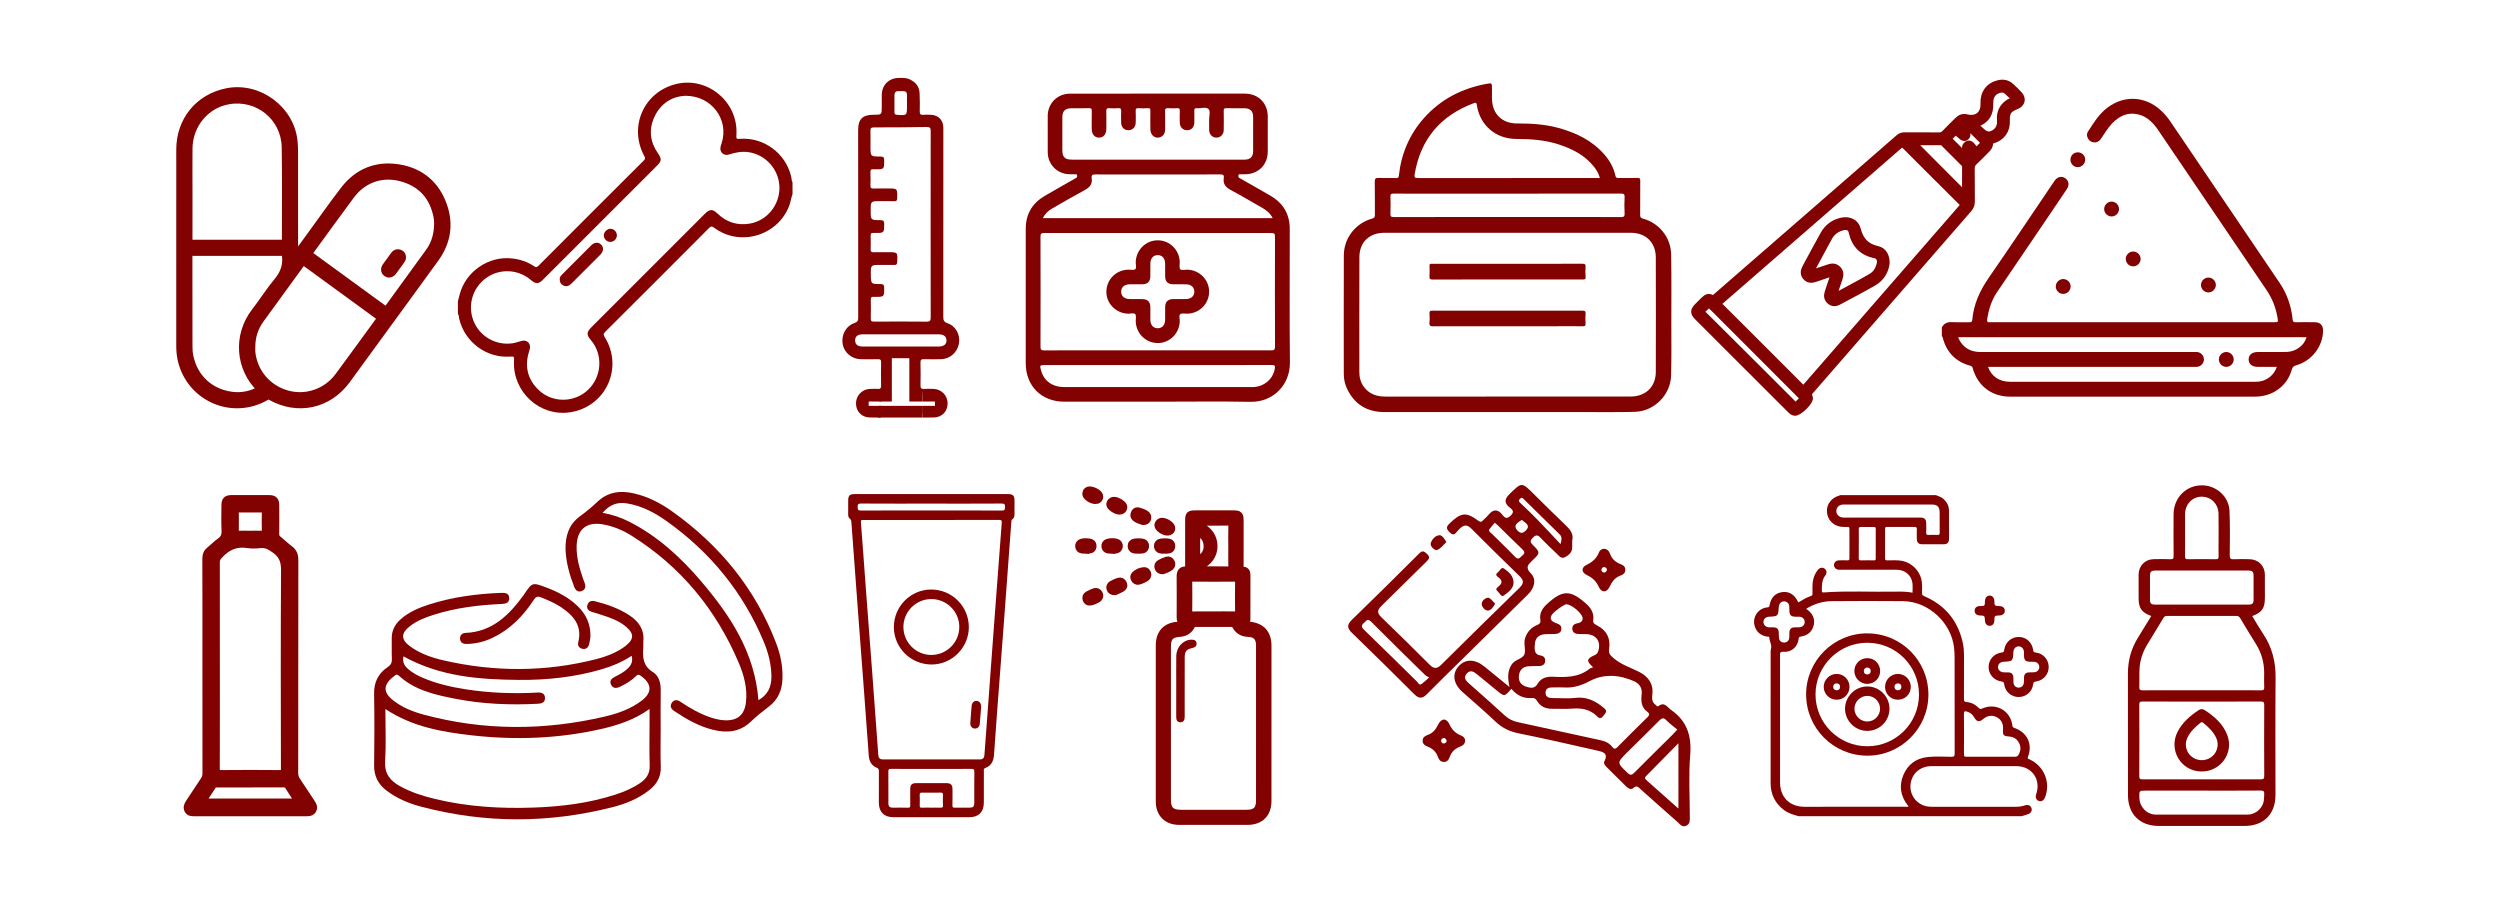 <?xml version="1.0" encoding="UTF-8"?> <svg xmlns="http://www.w3.org/2000/svg" xmlns:xlink="http://www.w3.org/1999/xlink" version="1.1" id="Layer_1" x="0px" y="0px" width="360px" height="130px" viewBox="0 0 360 130" xml:space="preserve"> <g> <g> <path fill-rule="evenodd" clip-rule="evenodd" fill="#820101" d="M185.725,32.97c0-2.086-0.91-3.673-2.699-4.736 c-1.089-0.647-2.198-1.261-3.297-1.891c-0.415-0.237-0.826-0.479-1.244-0.71c-0.161-0.089-0.172-0.223-0.156-0.377 c0.022-0.198,0.176-0.158,0.301-0.16c0.231-0.006,0.461,0,0.693-0.002c1.891-0.029,3.227-1.37,3.233-3.26 c0.008-1.684,0.005-3.366,0.002-5.049c-0.006-1.943-1.359-3.297-3.299-3.302c-1.815-0.004-3.63,0-5.446,0 c-6.566,0-13.134-0.004-19.701,0.001c-1.85,0.003-3.229,1.373-3.239,3.209c-0.009,1.749-0.013,3.498,0.001,5.247 c0.014,1.743,1.348,3.093,3.09,3.149c0.281,0.008,0.562,0,0.843,0.005c0.11,0.001,0.254-0.033,0.285,0.12 c0.026,0.142,0.054,0.301-0.111,0.396c-0.101,0.057-0.201,0.113-0.3,0.171c-1.428,0.817-2.866,1.618-4.282,2.456 c-1.774,1.05-2.69,2.621-2.694,4.687c-0.009,6.452-0.003,12.903-0.003,19.356c0,3.3,2.258,5.563,5.551,5.564 c4.488,0.001,8.976,0,13.464,0c4.438,0,8.878-0.063,13.315,0.021c3.333,0.063,5.754-2.469,5.715-5.692 C185.675,45.773,185.73,39.371,185.725,32.97z M154.41,22.989c-1.079,0-1.433-0.346-1.434-1.407c-0.001-1.551-0.002-3.103,0-4.653 c0.002-0.959,0.39-1.338,1.359-1.341c0.841-0.003,1.683,0.012,2.524-0.008c0.288-0.006,0.36,0.088,0.355,0.364 c-0.017,0.873-0.008,1.748-0.005,2.622c0.002,0.755,0.406,1.24,1.036,1.253c0.649,0.012,1.063-0.474,1.067-1.264 c0.003-0.842,0.015-1.683-0.006-2.524c-0.008-0.331,0.063-0.479,0.429-0.452c0.427,0.032,0.859,0.032,1.287,0 c0.366-0.027,0.441,0.123,0.427,0.453c-0.024,0.544-0.017,1.089-0.003,1.633c0.017,0.657,0.43,1.081,1.033,1.085 c0.618,0.006,1.052-0.438,1.065-1.111c0.01-0.56,0.021-1.123-0.005-1.682c-0.016-0.32,0.099-0.392,0.394-0.376 c0.46,0.024,0.924,0.026,1.385-0.001c0.317-0.017,0.339,0.141,0.337,0.388c-0.01,0.891-0.017,1.782,0,2.673 c0.018,0.931,0.84,1.461,1.581,1.035c0.4-0.231,0.542-0.603,0.543-1.042c0.001-0.874,0.019-1.749-0.007-2.623 c-0.011-0.358,0.108-0.452,0.445-0.431c0.445,0.028,0.892,0.021,1.337,0.002c0.26-0.012,0.343,0.07,0.336,0.332 c-0.019,0.561-0.012,1.121-0.005,1.683c0.008,0.71,0.435,1.162,1.072,1.153c0.62-0.009,1.016-0.439,1.029-1.141 c0.009-0.562,0.012-1.122-0.002-1.683c-0.007-0.254,0.065-0.363,0.334-0.343c0.585,0.047,1.327-0.235,1.714,0.118 c0.316,0.29,0.07,1.032,0.083,1.572c0.012,0.496-0.01,0.991,0.008,1.486c0.02,0.608,0.452,1.045,1.019,1.058 c0.584,0.013,1.062-0.437,1.073-1.061c0.019-0.94,0.016-1.881,0-2.821c-0.004-0.285,0.085-0.361,0.361-0.354 c0.891,0.016,1.782-0.004,2.673,0.009c0.779,0.01,1.195,0.418,1.201,1.196c0.012,1.667,0.01,3.334,0,5.001 c-0.004,0.801-0.429,1.2-1.241,1.2c-4.175,0.002-8.349,0.001-12.524,0.001C162.593,22.989,158.502,22.989,154.41,22.989z M151.508,30.029c1.572-0.897,3.129-1.819,4.723-2.678c0.71-0.382,1.104-0.866,0.974-1.684c-0.075-0.471,0.128-0.55,0.559-0.549 c5.989,0.014,11.979,0.015,17.967-0.002c0.425-0.001,0.555,0.115,0.492,0.516c-0.131,0.838,0.256,1.332,0.993,1.723 c1.539,0.819,3.036,1.717,4.553,2.577c0.611,0.347,1.141,0.772,1.495,1.477c-11.052,0-22.047,0-33.088,0 C150.479,30.772,150.942,30.353,151.508,30.029z M183.57,53.105c-0.261,1.463-1.479,2.539-3.042,2.63 c-0.115,0.008-0.23,0.006-0.347,0.006c-8.976,0-17.954,0.002-26.931,0c-1.665-0.001-2.877-0.848-3.305-2.297 c-0.256-0.871-0.256-0.871,0.629-0.871c5.379,0,10.759,0,16.139,0c5.46,0,10.924,0.006,16.386-0.011 C183.552,52.561,183.65,52.654,183.57,53.105z M183.029,50.453c-5.445-0.015-10.889-0.009-16.333-0.009 c-5.445,0-10.89-0.007-16.334,0.01c-0.444,0.003-0.531-0.115-0.531-0.54c0.017-5.279,0.018-10.56-0.001-15.838 c-0.001-0.457,0.134-0.525,0.548-0.524c10.889,0.01,21.777,0.012,32.666-0.002c0.461-0.001,0.557,0.126,0.555,0.564 c-0.016,5.265-0.017,10.527,0.002,15.789C183.603,50.375,183.457,50.453,183.029,50.453z"></path> <path fill-rule="evenodd" clip-rule="evenodd" fill="#820101" d="M170.941,38.831c-0.34-0.008-0.804,0.155-0.989-0.07 c-0.172-0.211-0.062-0.657-0.068-1c-0.031-1.75-1.421-3.144-3.15-3.157c-1.738-0.016-3.158,1.401-3.189,3.171 c-0.007,0.341,0.156,0.804-0.069,0.989c-0.211,0.173-0.657,0.063-1,0.069c-1.73,0.028-3.104,1.377-3.157,3.102 c-0.054,1.744,1.378,3.204,3.17,3.238c0.341,0.008,0.804-0.155,0.989,0.069c0.172,0.211,0.063,0.656,0.068,1 c0.03,1.747,1.424,3.145,3.151,3.158c1.74,0.013,3.155-1.398,3.189-3.172c0.007-0.341-0.157-0.805,0.07-0.989 c0.21-0.173,0.656-0.063,1-0.068c1.75-0.032,3.143-1.423,3.156-3.152C174.126,40.28,172.711,38.863,170.941,38.831z M170.779,43.064c-0.625,0.011-1.254-0.008-1.88,0.005c-0.714,0.015-1.101,0.396-1.115,1.104 c-0.014,0.626,0.002,1.254-0.006,1.881c-0.011,0.758-0.421,1.218-1.069,1.214c-0.646-0.003-1.044-0.463-1.057-1.227 c-0.005-0.314,0-0.627-0.001-0.941c-0.001-0.313,0.008-0.627-0.002-0.94c-0.023-0.685-0.4-1.071-1.08-1.088 c-0.627-0.017-1.255,0-1.882-0.007c-0.765-0.009-1.229-0.406-1.239-1.046c-0.008-0.666,0.458-1.072,1.252-1.081 c0.611-0.006,1.221,0.009,1.832-0.004c0.713-0.015,1.1-0.397,1.115-1.105c0.015-0.626-0.003-1.253,0.006-1.881 c0.009-0.758,0.42-1.217,1.068-1.214c0.644,0.004,1.048,0.466,1.057,1.228c0.008,0.627-0.008,1.254,0.006,1.881 c0.016,0.685,0.399,1.072,1.079,1.09c0.643,0.016,1.286-0.004,1.93,0.007c0.73,0.013,1.181,0.416,1.189,1.044 C171.991,42.633,171.531,43.053,170.779,43.064z"></path> </g> </g> <g> <g> <path fill-rule="evenodd" clip-rule="evenodd" fill="#820101" d="M113.932,25.416c-0.858-3.473-4.011-5.614-7.237-5.429 c-0.688,0.039-0.687,0.059-0.648-0.631c0.266-4.705-4.211-8.403-8.763-7.239c-4.594,1.174-6.768,6.136-4.52,10.325 c0.132,0.245,0.207,0.41-0.057,0.67c-5.067,5.044-10.122,10.102-15.172,15.164c-0.219,0.219-0.365,0.243-0.623,0.067 c-0.976-0.665-2.067-1.009-3.24-1.133c-3.319-0.353-6.584,1.878-7.457,5.111c-0.095,0.355-0.186,0.712-0.279,1.067 c0,0.597,0,1.193,0,1.788c0.167,0.224,0.128,0.5,0.191,0.749c0.851,3.454,4.001,5.618,7.237,5.432 c0.686-0.039,0.686-0.059,0.652,0.628c-0.214,4.473,3.745,8.07,8.118,7.378c5.117-0.81,7.687-6.42,4.947-10.819 c-0.191-0.309-0.218-0.478,0.071-0.764c4.99-4.967,9.969-9.946,14.938-14.934c0.279-0.282,0.432-0.29,0.751-0.051 c3.732,2.796,9.23,1.139,10.831-3.239c0.192-0.526,0.257-1.081,0.451-1.603c0-0.563,0-1.13,0-1.694 C113.968,26,114.001,25.696,113.932,25.416z M107.977,32.198c-1.793,0.303-3.344-0.183-4.651-1.443 c-0.7-0.674-1.125-0.671-1.827,0.028c-5.443,5.445-10.888,10.891-16.332,16.335c-0.715,0.717-0.732,1.086-0.088,1.84 c1.787,2.1,1.605,5.273-0.412,7.188c-1.976,1.873-5.15,1.899-7.115,0c-1.57-1.516-2.027-3.361-1.387-5.462 c0.045-0.148,0.096-0.298,0.13-0.449c0.179-0.766-0.407-1.352-1.165-1.151c-0.453,0.118-0.889,0.288-1.359,0.354 c-2.373,0.326-4.666-0.977-5.565-3.178c-0.918-2.248-0.18-4.8,1.801-6.23c1.938-1.401,4.6-1.282,6.436,0.287 c0.721,0.618,1.101,0.606,1.772-0.065c5.467-5.467,10.934-10.933,16.401-16.4c0.667-0.667,0.678-0.984,0.144-1.752 c-1.157-1.662-1.375-3.449-0.514-5.286c0.924-1.967,2.549-2.936,4.472-3.019c3.79-0.007,6.309,3.48,5.188,6.851 c-0.05,0.147-0.102,0.296-0.138,0.447c-0.195,0.813,0.432,1.416,1.228,1.15c0.919-0.306,1.836-0.468,2.812-0.328 c2.473,0.354,4.396,2.534,4.431,5.072C112.275,29.534,110.438,31.781,107.977,32.198z"></path> <path fill-rule="evenodd" clip-rule="evenodd" fill="#820101" d="M80.599,40.141c-0.003-0.221,0.167-0.442,0.37-0.645 c1.382-1.385,2.763-2.771,4.15-4.15c0.487-0.483,1.047-0.52,1.449-0.115c0.397,0.397,0.355,0.964-0.127,1.449 c-1.38,1.387-2.765,2.768-4.15,4.15c-0.322,0.321-0.691,0.496-1.141,0.292C80.773,40.951,80.584,40.648,80.599,40.141z"></path> <path fill-rule="evenodd" clip-rule="evenodd" fill="#820101" d="M88.832,33.892c-0.003,0.521-0.441,0.95-0.96,0.942 c-0.497-0.009-0.931-0.447-0.924-0.935c0.005-0.495,0.484-0.962,0.976-0.954C88.417,32.956,88.835,33.39,88.832,33.892z"></path> </g> </g> <g> <g> <path fill-rule="evenodd" clip-rule="evenodd" fill="#820101" stroke="#820101" stroke-miterlimit="10" d="M63.854,29.53 c-1.076-2.989-3.258-4.834-6.384-5.356c-3.224-0.536-5.94,0.543-7.946,3.141c-1.668,2.16-3.232,4.403-4.842,6.608 c-0.725,0.993-1.449,1.988-2.259,3.101c0-0.309,0-0.476,0-0.644c0-4.816,0.002-9.633-0.003-14.45c0-0.476-0.019-0.954-0.058-1.428 c-0.376-4.715-5.08-8.24-9.722-7.293c-4.065,0.83-6.753,4.125-6.758,8.325c-0.008,9.428-0.003,18.854-0.001,28.283 c0,0.7,0.06,1.395,0.223,2.078c1.307,5.468,7.407,8.08,12.251,5.239c0.183-0.106,0.315-0.176,0.548-0.043 c3.933,2.245,8.401,1.287,11.064-2.361c1.536-2.103,3.069-4.207,4.602-6.313c2.712-3.719,5.435-7.435,8.133-11.167 C64.416,34.884,64.841,32.276,63.854,29.53z M27.221,21.377c0.033-3.421,2.421-6.289,5.682-6.859 c4.229-0.739,8.084,2.355,8.162,6.683c0.082,4.498,0.019,9,0.028,13.499c0,0.246-0.064,0.325-0.318,0.325 c-4.42-0.008-8.84-0.01-13.26,0.001c-0.333,0.001-0.299-0.176-0.299-0.389c0.002-2.259,0.001-4.517,0.002-6.774 C27.217,25.7,27.2,23.537,27.221,21.377z M33.477,56.928c-3.195-0.372-5.523-2.546-6.145-5.686 c-0.092-0.468-0.116-0.945-0.116-1.422c-0.001-4.338,0.005-8.677-0.01-13.015c-0.001-0.388,0.116-0.46,0.477-0.459 c4.322,0.012,8.644,0.012,12.965-0.001c0.352,0,0.414,0.088,0.455,0.438c0.174,1.44-0.255,2.615-1.192,3.734 c-1.139,1.361-2.081,2.883-3.172,4.285c-2.773,3.566-2.269,8.314,0.689,11.173c0.021,0.021,0.035,0.053,0.07,0.105 C36.243,56.79,34.896,57.092,33.477,56.928z M54.624,46.09c-1.971,2.688-3.914,5.396-5.902,8.071 c-1.727,2.323-4.645,3.313-7.359,2.561c-2.803-0.778-4.791-3.116-5.094-6.002c-0.024-0.235-0.003-0.477-0.003-0.715 c-0.017-1.473,0.409-2.814,1.273-4.006c1.955-2.699,3.925-5.388,5.879-8.087c0.172-0.236,0.279-0.256,0.514-0.082 c3.534,2.587,7.072,5.17,10.619,7.74C54.8,45.752,54.79,45.863,54.624,46.09z M61.782,36.236 c-1.975,2.743-3.978,5.466-5.959,8.205c-0.164,0.227-0.269,0.225-0.477,0.073c-3.548-2.597-7.1-5.186-10.657-7.769 c-0.217-0.159-0.23-0.258-0.07-0.477c1.981-2.699,3.932-5.422,5.93-8.109c1.739-2.339,4.418-3.286,7.21-2.543 c2.909,0.773,4.617,2.696,5.178,5.644c0.064,0.341,0.061,0.694,0.077,0.895C63.004,33.74,62.623,35.07,61.782,36.236z"></path> <path fill-rule="evenodd" clip-rule="evenodd" fill="#820101" stroke="#820101" stroke-miterlimit="10" d="M57.964,37.07 c0.012,0.169-0.066,0.304-0.162,0.435c-0.391,0.536-0.775,1.079-1.174,1.611c-0.286,0.379-0.667,0.455-0.985,0.222 c-0.319-0.234-0.361-0.624-0.088-1.008c0.394-0.555,0.797-1.102,1.201-1.65c0.204-0.276,0.489-0.359,0.801-0.24 C57.827,36.542,57.978,36.765,57.964,37.07z"></path> </g> </g> <g> <path fill-rule="evenodd" clip-rule="evenodd" fill="#820101" d="M129.702,60.125v-0.002c1.058,0,2.117,0.007,3.176,0.005 c-0.101-0.552-0.12-1.112-0.102-1.681h-6.218c-0.079,0.564-0.158,1.128-0.169,1.682C127.493,60.132,128.597,60.125,129.702,60.125z "></path> <path fill-rule="evenodd" clip-rule="evenodd" fill="#820101" d="M136.457,46.551c-0.576-0.195-0.625-0.484-0.624-0.983 c0.012-8.88,0.008-17.759,0.008-26.638c0-0.195,0.003-0.391-0.001-0.586c-0.027-1.07-0.729-1.779-1.806-1.816 c-0.369-0.013-0.74-0.025-1.107,0.004c-0.372,0.029-0.488-0.104-0.481-0.475c0.016-0.891,0.022-1.782-0.026-2.668 c-0.049-0.93-0.563-1.549-1.401-1.952c-0.519-0.251-1.048-0.214-1.583-0.214c-1.402,0-2.425,0.99-2.459,2.391 c-0.015,0.586-0.003,1.172-0.003,1.758c0.001,1.154,0.001,1.154-1.16,1.153c-1.619-0.001-2.241,0.619-2.241,2.241 c0,8.986-0.003,17.975,0.009,26.961c0,0.424-0.079,0.629-0.527,0.783c-1.264,0.434-1.953,1.748-1.703,3.082 c0.225,1.203,1.333,2.116,2.606,2.134c0.825,0.012,1.65,0.016,2.475-0.005c0.34-0.008,0.452,0.1,0.446,0.442 c-0.018,1.128-0.023,2.259,0.001,3.386c0.006,0.256-0.061,0.373-0.197,0.422c0.078,0.611,0.033,1.23-0.042,1.851h1.784V51.58h2.518 v6.21c0.026,0.014,0.055,0.022,0.086,0.031h0.867c0.303-0.008,0.606-0.008,0.91-0.005c0.039-0.6,0.097-1.204,0.122-1.811 c-0.286-0.01-0.382-0.142-0.375-0.477c0.021-1.106,0.029-2.214-0.003-3.32c-0.012-0.436,0.164-0.498,0.535-0.488 c0.803,0.022,1.607,0.021,2.41,0.004c1.285-0.025,2.36-0.964,2.592-2.238C138.312,48.25,137.656,46.959,136.457,46.551z M128.802,13.745c-0.005-0.437,0.187-0.646,0.627-0.624c0.173,0.007,0.348,0.007,0.521-0.002c0.458-0.024,0.691,0.158,0.661,0.647 c-0.023,0.389-0.004,0.78-0.004,1.171c0,0.086,0,0.173,0,0.261c-0.001,1.448,0,1.439-1.43,1.337 c-0.284-0.02-0.378-0.108-0.375-0.383C128.812,15.35,128.812,14.547,128.802,13.745z M125.342,24.835 c-0.018-0.384,0.132-0.512,0.49-0.46c0.064,0.01,0.13,0.001,0.195,0.001c1.308,0,1.291,0,1.296-1.282 c0.001-0.422-0.106-0.555-0.545-0.554c-1.427,0.006-1.427-0.014-1.427-1.448c0-0.738,0.015-1.477-0.006-2.213 c-0.011-0.366,0.049-0.534,0.485-0.534c2.539,0.004,5.077-0.017,7.616-0.058c0.458-0.007,0.577,0.126,0.575,0.58 c-0.017,4.472-0.01,8.942-0.01,13.414c0,4.471-0.007,8.942,0.011,13.413c0.001,0.464-0.082,0.63-0.594,0.625 c-2.518-0.029-5.035-0.021-7.552-0.005c-0.363,0.002-0.496-0.076-0.484-0.461c0.027-0.889,0.021-1.779,0.003-2.669 c-0.007-0.338,0.098-0.489,0.444-0.435c0.063,0.01,0.13,0.002,0.195,0.002c1.304-0.004,1.287-0.004,1.29-1.293 c0.001-0.42-0.105-0.557-0.546-0.556c-1.366,0.005-1.366-0.016-1.377-1.369c-0.011-1.384-0.011-1.384,1.348-1.384 c0.672,0,1.346-0.01,2.019,0.005c0.296,0.008,0.409-0.073,0.427-0.396c0.083-1.442,0.096-1.442-1.327-1.442 c-0.695,0-1.39-0.013-2.083,0.008c-0.316,0.01-0.419-0.099-0.41-0.41c0.019-0.649,0.018-1.302,0-1.952 c-0.008-0.298,0.069-0.459,0.395-0.419c0.086,0.011,0.173,0.003,0.26,0.003c1.301-0.001,1.281-0.001,1.296-1.289 c0.005-0.433-0.116-0.551-0.543-0.552c-1.4-0.004-1.4-0.02-1.401-1.4c0-1.338,0-1.338,1.355-1.337c0.673,0,1.347-0.018,2.019,0.007 c0.344,0.013,0.432-0.103,0.439-0.44c0.033-1.394,0.046-1.394-1.312-1.394c-0.695,0-1.39-0.012-2.084,0.008 c-0.32,0.009-0.473-0.059-0.455-0.426C125.371,26.096,125.37,25.465,125.342,24.835z M135.12,49.903c-1.822,0.001-3.643,0-5.464,0 c-1.799-0.001-3.599,0.002-5.398-0.001c-0.748-0.002-1.112-0.29-1.121-0.87c-0.01-0.574,0.359-0.888,1.104-0.889 c3.642-0.005,7.284-0.005,10.927,0c0.733,0.002,1.123,0.317,1.128,0.873C136.301,49.599,135.899,49.902,135.12,49.903z"></path> <path fill-rule="evenodd" clip-rule="evenodd" fill="#820101" d="M133.211,57.821h0.943c0.085-0.008,0.17-0.015,0.244,0h0.235 v0.626h-1.857c-0.018,0.568,0.001,1.129,0.102,1.681c0.525-0.001,1.052-0.004,1.578-0.01c1.183-0.017,2.002-0.873,2.001-2.027 c-0.001-1.122-0.867-2.038-1.99-2.086c-0.477-0.021-0.957-0.028-1.432-0.001c-0.039,0.003-0.074,0.003-0.107,0.002 c-0.024,0.606-0.083,1.211-0.122,1.811C132.942,57.818,133.077,57.819,133.211,57.821z"></path> <path fill-rule="evenodd" clip-rule="evenodd" fill="#820101" d="M126.51,57.821h-0.943c-0.084-0.008-0.17-0.015-0.244,0h-0.235 v0.626h1.857c0.017,0.568-0.001,1.129-0.102,1.681c-0.526-0.001-1.053-0.004-1.579-0.01c-1.183-0.017-2.003-0.873-2.002-2.027 c0.001-1.122,0.867-2.038,1.99-2.086c0.478-0.021,0.957-0.028,1.433-0.001c0.039,0.003,0.073,0.003,0.106,0.002 c0.025,0.606,0.083,1.211,0.122,1.811C126.779,57.818,126.644,57.819,126.51,57.821z"></path> </g> <g> <g> <path fill-rule="evenodd" clip-rule="evenodd" fill="#820101" d="M240.672,46.371c0-3.242,0.032-6.487-0.027-9.729 c-0.045-2.457-1.714-4.52-4.068-5.164c-0.334-0.092-0.396-0.228-0.393-0.534c0.013-1.646-0.002-3.291,0.013-4.938 c0.003-0.306-0.079-0.39-0.385-0.383c-0.921,0.021-1.843,0-2.765,0.014c-0.258,0.002-0.366-0.062-0.426-0.336 c-0.246-1.149-0.809-2.146-1.573-3.028c-1.78-2.055-4.11-3.166-6.677-3.863c-1.938-0.526-3.92-0.634-5.916-0.632 c-2.203,0.001-3.602-1.42-3.61-3.614c-0.002-0.46-0.001-0.923-0.001-1.383c0-0.85,0-0.853-0.836-0.697 c-3.498,0.657-6.516,2.195-8.912,4.869c-2.129,2.379-3.316,5.178-3.66,8.34c-0.029,0.27-0.102,0.351-0.374,0.345 c-0.839-0.018-1.68,0.017-2.519-0.016c-0.432-0.017-0.588,0.076-0.578,0.553c0.035,1.579,0.006,3.16,0.021,4.74 c0.003,0.324-0.058,0.472-0.415,0.57c-2.381,0.663-4.049,2.805-4.059,5.281c-0.022,5.695-0.008,11.392-0.006,17.089 c0,0.748,0.156,1.471,0.48,2.146c1.08,2.239,2.881,3.336,5.357,3.337c5.909,0.001,11.82,0.001,17.729,0.001 c3.425,0,6.849,0.001,10.273-0.001c2.683-0.003,5.367,0.038,8.05-0.03c2.807-0.072,5.171-2.434,5.243-5.231 C240.707,51.509,240.67,48.938,240.672,46.371z M203.709,25.102c0.847-5.079,3.729-8.455,8.523-10.25 c0.277-0.104,0.381-0.086,0.43,0.246c0.422,2.918,2.697,4.9,5.673,4.91c2.065,0.007,4.11,0.137,6.089,0.779 c1.982,0.644,3.8,1.562,5.127,3.242c0.366,0.464,0.658,0.972,0.828,1.602c-0.197,0-0.356,0-0.516,0 c-8.559,0-17.119-0.005-25.678,0.011C203.729,25.643,203.637,25.53,203.709,25.102z M200.221,30.761 c0.039-0.805,0.03-1.613,0.002-2.418c-0.012-0.356,0.065-0.468,0.448-0.465c2.255,0.021,4.509,0.012,6.764,0.012 c8.657,0,17.313,0.003,25.968-0.011c0.416-0.001,0.568,0.068,0.54,0.522c-0.045,0.771-0.037,1.549-0.001,2.318 c0.019,0.419-0.074,0.544-0.522,0.541c-4.378-0.021-8.756-0.013-13.134-0.013c-1.068,0-2.139,0-3.209,0 c-5.445,0-10.894-0.005-16.34,0.01C200.34,31.259,200.199,31.189,200.221,30.761z M238.436,53.551 c-0.006,2.148-1.455,3.546-3.633,3.551c-3.572,0.01-7.145,0.002-10.717,0.002c-8.198,0-16.396-0.002-24.594,0.003 c-1.215,0.001-2.264-0.338-3.039-1.329c-0.507-0.647-0.709-1.393-0.708-2.204c0.001-5.515-0.012-11.03,0.006-16.545 c0.007-2.148,1.431-3.508,3.595-3.509c5.927,0,11.854,0,17.779,0c5.91,0,11.819,0,17.729,0.001c2.137,0,3.576,1.394,3.582,3.535 C238.452,42.554,238.453,48.053,238.436,53.551z"></path> <path fill-rule="evenodd" clip-rule="evenodd" fill="#820101" d="M217.092,40.242c-3.589,0-7.178-0.006-10.766,0.01 c-0.386,0.003-0.508-0.093-0.479-0.48c0.036-0.491,0.02-0.988,0.004-1.48c-0.007-0.238,0.072-0.337,0.31-0.303 c0.032,0.005,0.065,0.001,0.098,0.001c7.211,0,14.42,0.003,21.631-0.009c0.352,0,0.452,0.103,0.434,0.443 c-0.029,0.475-0.039,0.956,0.002,1.43c0.035,0.409-0.179,0.394-0.467,0.394C224.269,40.239,220.68,40.242,217.092,40.242z"></path> <path fill-rule="evenodd" clip-rule="evenodd" fill="#820101" d="M217.068,44.74c3.586,0,7.174,0.006,10.76-0.007 c0.369-0.003,0.53,0.065,0.494,0.473c-0.038,0.458-0.033,0.923,0,1.381c0.023,0.343-0.111,0.402-0.417,0.396 c-0.971-0.018-1.94-0.006-2.911-0.006c-6.203,0-12.406-0.005-18.609,0.01c-0.412,0.001-0.59-0.065-0.539-0.522 c0.047-0.422,0.04-0.858,0.001-1.281c-0.035-0.385,0.103-0.453,0.462-0.452C209.895,44.746,213.482,44.74,217.068,44.74z"></path> </g> </g> <g> <path fill-rule="evenodd" clip-rule="evenodd" fill="#820101" stroke="#820101" stroke-miterlimit="10" d="M290.76,13.648 c-0.375-0.414-0.783-0.801-1.194-1.18c-0.495-0.457-1.079-0.582-1.738-0.434c-1.398,0.313-2.203,1.388-2.139,2.879 c0.067,1.558-0.99,2.411-2.524,2.042c-0.481-0.115-0.885,0.03-1.23,0.383c-0.619,0.63-1.26,1.238-1.869,1.877 c-0.242,0.257-0.498,0.354-0.848,0.35c-1.637-0.016-3.274-0.001-4.91-0.013c-0.342-0.002-0.614,0.079-0.877,0.31 c-3.097,2.705-6.199,5.401-9.303,8.1c-5.686,4.943-11.371,9.886-17.057,14.831c-0.171,0.147-0.304,0.359-0.6,0.167 c-0.392-0.257-0.736-0.096-1.037,0.205c-0.32,0.321-0.645,0.637-0.961,0.959c-0.593,0.606-0.602,0.922,0.001,1.525 c4.446,4.446,8.896,8.888,13.345,13.332c0.17,0.17,0.344,0.334,0.584,0.387c0.582,0.127,2.396-1.631,2.141-2.159 c-0.279-0.578,0.047-0.815,0.328-1.14c7.529-8.657,15.058-17.314,22.592-25.967c0.287-0.328,0.424-0.655,0.416-1.099 c-0.023-1.551,0.007-3.101-0.019-4.651c-0.007-0.442,0.099-0.769,0.432-1.074c0.603-0.553,1.163-1.151,1.745-1.727 c0.252-0.249,0.48-0.531,0.453-0.894c-0.027-0.364,0.17-0.405,0.44-0.484c1.308-0.379,2.04-1.4,1.993-2.737 c-0.047-1.286,0.24-1.727,1.43-2.195C291.107,14.942,291.298,14.244,290.76,13.648z M258.625,58.393 c-0.259,0.169-0.414-0.215-0.578-0.379c-4.24-4.221-8.467-8.459-12.717-12.669c-0.408-0.403-0.348-0.599,0.026-0.943 c0.749-0.695,0.731-0.717,1.437-0.012c4.169,4.173,8.338,8.345,12.506,12.519c0.133,0.133,0.258,0.275,0.436,0.466 C259.352,57.735,259.031,58.128,258.625,58.393z M282.499,29.94c-7.458,8.552-14.904,17.116-22.354,25.679 c-0.138,0.156-0.288,0.303-0.447,0.474c-0.128-0.114-0.226-0.192-0.315-0.282c-3.928-3.931-7.849-7.868-11.789-11.785 c-0.375-0.373-0.086-0.487,0.129-0.675c3.558-3.095,7.116-6.189,10.675-9.282c4.956-4.309,9.913-8.617,14.868-12.927 c0.668-0.58,0.663-0.584,1.286,0.037c2.636,2.634,5.267,5.273,7.918,7.892C282.807,29.403,282.813,29.581,282.499,29.94z M283.033,28.171c-2.567-2.578-5.172-5.193-7.736-7.767c1.321,0,2.795-0.001,4.269,0.003c0.218,0,0.335,0.177,0.47,0.312 c0.899,0.896,1.797,1.799,2.697,2.692c0.172,0.172,0.309,0.336,0.307,0.605C283.027,25.437,283.033,26.856,283.033,28.171z M285.482,20.914c-0.121,0.122-0.261,0.231-0.36,0.369c-0.315,0.438-0.583,0.424-0.945,0.017c-0.251-0.282-0.567-0.872-1.02-0.373 c-0.403,0.444,0.216,0.679,0.44,0.97c0.195,0.254,0.596,0.426,0.123,0.799c-0.209,0.164-0.322,0.209-0.525,0.003 c-0.812-0.832-1.633-1.653-2.467-2.465c-0.205-0.199-0.215-0.345,0.009-0.514c0.033-0.025,0.062-0.059,0.091-0.091 c0.771-0.802,0.771-0.803,1.607-0.061c0.162,0.142,0.314,0.319,0.562,0.203c0.165-0.078,0.271-0.212,0.247-0.482 c-0.087-0.313-0.445-0.485-0.668-0.766c-0.121-0.149-0.393-0.253-0.131-0.514c0.227-0.225,0.458-0.352,0.723-0.093 c0.783,0.769,1.557,1.547,2.332,2.324C285.73,20.469,285.703,20.695,285.482,20.914z M289.316,14.761 c-0.922,0.58-1.34,1.431-1.254,2.514c0.055,0.688-0.094,1.281-0.646,1.735c-0.716,0.591-1.416,0.559-2.072-0.084 c-0.322-0.314-0.664-0.608-0.952-0.871c0.054-0.241,0.176-0.24,0.271-0.276c1.332-0.489,1.917-1.396,1.87-2.896 c-0.032-1.079,0.48-1.801,1.422-2.015c0.431-0.096,0.801-0.022,1.127,0.299c0.378,0.374,0.775,0.727,1.215,1.135 C289.889,14.49,289.583,14.595,289.316,14.761z"></path> <path fill-rule="evenodd" clip-rule="evenodd" fill="#820101" stroke="#820101" stroke-miterlimit="10" d="M270.376,35.938 c-1.645-0.361-2.524-1.31-2.925-2.924c-0.244-0.98-1.216-1.397-2.217-1.183c-1.158,0.248-2.044,0.901-2.619,1.928 c-0.893,1.594-1.745,3.21-2.618,4.815c-0.235,0.434-0.282,0.865,0.044,1.268c0.345,0.425,0.796,0.45,1.285,0.28 c0.73-0.254,1.465-0.501,2.199-0.743c0.158-0.053,0.33-0.145,0.484,0.008c0.158,0.158,0.04,0.32-0.011,0.478 c-0.258,0.775-0.53,1.546-0.771,2.326c-0.138,0.442-0.058,0.854,0.324,1.165c0.36,0.292,0.751,0.298,1.146,0.085 c1.702-0.92,3.422-1.808,5.096-2.776c1.108-0.641,1.693-1.677,1.818-2.798C271.625,36.906,271.197,36.118,270.376,35.938z M269.47,39.873c-1.655,0.959-3.354,1.842-5.035,2.757c-0.11,0.061-0.227,0.15-0.349,0.029c-0.115-0.114-0.034-0.245,0.004-0.361 c0.248-0.755,0.496-1.512,0.758-2.263c0.16-0.465,0.144-0.897-0.215-1.26c-0.355-0.36-0.786-0.39-1.254-0.229 c-0.73,0.254-1.466,0.495-2.199,0.741c-0.162,0.054-0.348,0.159-0.475-0.011c-0.102-0.138,0.038-0.281,0.107-0.409 c0.846-1.571,1.687-3.146,2.548-4.709c0.427-0.773,1.103-1.255,1.95-1.481c0.671-0.178,1.242,0.034,1.386,0.69 c0.408,1.878,1.506,2.968,3.38,3.347c0.456,0.092,0.682,0.492,0.725,0.99C270.66,38.599,270.273,39.406,269.47,39.873z"></path> </g> <g> <g> <path fill-rule="evenodd" clip-rule="evenodd" fill="#820101" d="M304.072,29.03c0.594,0.001,1.084,0.507,1.068,1.099 c-0.015,0.572-0.496,1.041-1.07,1.041c-0.596-0.002-1.086-0.502-1.07-1.097C303.015,29.505,303.504,29.03,304.072,29.03z"></path> <path fill-rule="evenodd" clip-rule="evenodd" fill="#820101" d="M308.251,37.263c0.013,0.57-0.446,1.064-1.021,1.091 c-0.594,0.028-1.106-0.449-1.12-1.044c-0.015-0.588,0.484-1.097,1.073-1.094C307.756,36.218,308.238,36.69,308.251,37.263z"></path> <path fill-rule="evenodd" clip-rule="evenodd" fill="#820101" d="M316.941,40.993c0.023-0.567,0.523-1.035,1.09-1.024 c0.594,0.011,1.077,0.527,1.051,1.117c-0.027,0.593-0.551,1.06-1.144,1.02C317.367,42.067,316.916,41.563,316.941,40.993z"></path> <path fill-rule="evenodd" clip-rule="evenodd" fill="#820101" d="M298.171,41.273c-0.012,0.595-0.522,1.074-1.116,1.048 c-0.574-0.024-1.035-0.515-1.024-1.087c0.011-0.589,0.53-1.078,1.117-1.052C297.72,40.21,298.182,40.702,298.171,41.273z"></path> <path fill-rule="evenodd" clip-rule="evenodd" fill="#820101" d="M298.145,23.018c-0.01-0.615,0.451-1.084,1.063-1.082 c0.581,0.004,1.053,0.463,1.063,1.04c0.012,0.586-0.488,1.096-1.075,1.097C298.629,24.073,298.152,23.597,298.145,23.018z"></path> <path fill-rule="evenodd" clip-rule="evenodd" fill="#820101" d="M333.291,46.398c-0.893-0.006-1.788-0.021-2.68,0.009 c-0.355,0.011-0.447-0.113-0.48-0.444c-0.189-1.896-0.797-3.649-1.867-5.23c-5.24-7.742-10.482-15.484-15.723-23.225 c-0.393-0.579-0.836-1.114-1.351-1.588c-2.259-2.082-5.243-2.252-7.683-0.446c-1.252,0.928-2.035,2.233-2.857,3.507 c-0.148,0.231-0.156,0.506-0.063,0.775c0.143,0.408,0.418,0.66,0.842,0.734c0.477,0.084,0.833-0.12,1.102-0.5 c0.535-0.756,0.988-1.575,1.641-2.246c1.066-1.096,2.326-1.663,3.866-1.235c1.274,0.355,2.105,1.283,2.821,2.342 c5.169,7.641,10.338,15.279,15.52,22.91c0.826,1.219,1.344,2.547,1.586,3.989c0.109,0.646,0.104,0.647-0.526,0.647 c-13.581,0-27.161,0-40.743,0c-0.035,0-0.072-0.005-0.107,0c-0.371,0.067-0.489-0.063-0.43-0.45 c0.213-1.392,0.623-2.711,1.417-3.885c2.116-3.133,4.249-6.259,6.372-9.388c1.232-1.816,2.465-3.632,3.687-5.455 c0.388-0.58,0.274-1.208-0.241-1.557c-0.52-0.352-1.115-0.212-1.533,0.36c-0.063,0.086-0.117,0.178-0.178,0.268 c-3.102,4.579-6.171,9.181-9.318,13.729c-1.279,1.848-2.167,3.8-2.359,6.045c-0.024,0.29-0.154,0.343-0.412,0.338 c-0.84-0.015-1.682,0.026-2.52-0.016c-0.656-0.031-1.141,0.175-1.451,0.761c0,0.429,0,0.857,0,1.287 c0.084,0.018,0.1,0.081,0.118,0.152c0.542,2.144,1.878,3.517,4.012,4.09c0.253,0.068,0.28,0.226,0.333,0.407 c0.74,2.536,2.734,4.032,5.389,4.035c2.109,0.003,4.218,0,6.326,0c9.633,0,19.264,0.003,28.896-0.001 c2.574,0,4.67-1.53,5.322-3.903c0.098-0.349,0.256-0.506,0.604-0.602c2.236-0.614,3.852-2.683,3.9-4.949 C334.539,46.834,334.125,46.403,333.291,46.398z M329.246,50.681c-1.375,0.019-2.752,0.004-4.129,0.006 c-0.819,0.002-1.316,0.411-1.313,1.078c0.004,0.665,0.498,1.064,1.325,1.065c0.904,0.002,1.81,0,2.727,0 c-0.367,1.199-1.499,2.063-2.763,2.14c-0.125,0.008-0.251,0.005-0.375,0.005c-11.761,0-23.519,0.002-35.277,0 c-1.533,0-2.695-0.778-3.16-2.145c0.205,0,0.393,0,0.58,0c9.668,0,19.337,0,29.004,0c0.197,0,0.396,0.015,0.59-0.016 c0.537-0.082,0.928-0.561,0.91-1.091c-0.016-0.51-0.406-0.951-0.925-1.024c-0.177-0.024-0.356-0.013-0.536-0.013 c-10.239-0.001-20.48-0.002-30.72,0.002c-1.442,0.001-2.499-0.61-3.136-1.916c-0.022-0.046-0.035-0.098-0.048-0.147 c-0.005-0.016,0.009-0.034,0.02-0.067c16.698,0,33.402,0,50.106,0.001C331.852,49.719,330.593,50.662,329.246,50.681z"></path> <path fill-rule="evenodd" clip-rule="evenodd" fill="#820101" d="M320.542,52.829c-0.592-0.024-1.065-0.55-1.024-1.14 c0.037-0.57,0.541-1.024,1.109-1.001c0.593,0.024,1.066,0.549,1.027,1.139C321.615,52.396,321.111,52.854,320.542,52.829z"></path> </g> </g> <g> <path fill-rule="evenodd" clip-rule="evenodd" fill="#820101" stroke="#820101" stroke-miterlimit="10" d="M44.876,115.592 c-0.696-1.047-1.374-2.105-2.082-3.143c-0.246-0.361-0.354-0.722-0.354-1.164c0.011-10.202,0.003-20.406,0.021-30.609 c0.001-0.688-0.16-1.199-0.729-1.619c-0.588-0.433-1.111-0.955-1.681-1.416c-0.252-0.204-0.349-0.423-0.345-0.749 c0.017-1.383,0.014-2.766,0.003-4.148c-0.005-0.696-0.259-0.948-0.952-0.952c-1.822-0.006-3.645-0.008-5.469,0.001 c-0.651,0.003-0.898,0.265-0.902,0.924c-0.006,1.216-0.043,2.433,0.014,3.645c0.033,0.693-0.132,1.188-0.72,1.592 c-0.516,0.353-0.945,0.827-1.442,1.211c-0.438,0.337-0.604,0.732-0.601,1.291c0.019,5.112,0.011,10.225,0.011,15.336 c0,5.176-0.003,10.351,0.007,15.526c0.001,0.394-0.084,0.723-0.307,1.051c-0.718,1.057-1.404,2.135-2.116,3.194 c-0.236,0.352-0.397,0.712-0.18,1.108c0.196,0.359,0.566,0.369,0.938,0.369c5.363-0.005,10.726-0.005,16.089,0 c0.394,0,0.776-0.018,0.989-0.401C45.283,116.254,45.094,115.917,44.876,115.592z M34.293,73.298c1.173,0.013,2.345,0.014,3.517,0 c0.308-0.005,0.396,0.104,0.391,0.398c-0.014,0.942-0.021,1.885,0.001,2.826c0.009,0.351-0.131,0.419-0.441,0.408 c-0.585-0.02-1.172-0.006-1.758-0.007c-0.586,0-1.172-0.013-1.758,0.005c-0.275,0.009-0.36-0.091-0.357-0.359 c0.012-0.963,0.014-1.925-0.001-2.889C33.882,73.368,34.006,73.295,34.293,73.298z M31.16,95.79c0-4.943,0.006-9.888-0.008-14.832 c-0.001-0.412,0.154-0.667,0.424-0.968c1.108-1.235,2.411-1.834,4.098-1.566c0.592,0.096,1.218,0.065,1.819,0.004 c0.857-0.087,1.456,0.279,2.131,0.772c1.061,0.772,1.354,1.667,1.346,2.956c-0.059,9.511-0.039,19.022-0.018,28.533 c0.002,0.598-0.178,0.708-0.729,0.702c-2.807-0.027-5.614-0.026-8.421,0c-0.516,0.006-0.657-0.112-0.655-0.643 C31.169,105.763,31.16,100.776,31.16,95.79z M29.1,115.491c0.569-0.859,1.096-1.654,1.619-2.449 c0.132-0.199,0.331-0.145,0.511-0.145c3.203-0.003,6.406,0.004,9.609-0.012c0.338,0,0.531,0.11,0.704,0.39 c0.449,0.723,0.928,1.427,1.445,2.216C38.312,115.491,33.758,115.491,29.1,115.491z"></path> </g> <g> <path fill-rule="evenodd" clip-rule="evenodd" fill="#820101" d="M85.024,91.719c-0.043,0.24-0.088,0.694-0.216,1.124 c-0.138,0.463-0.484,0.712-0.984,0.575c-0.453-0.122-0.667-0.474-0.557-0.92c0.604-2.421-0.702-3.886-2.523-5.095 c-0.868-0.576-1.829-0.97-2.79-1.367c-0.5-0.206-0.775-0.142-1.093,0.345c-1.509,2.307-3.38,4.241-5.907,5.453 c-1.191,0.572-2.45,0.875-3.775,0.899c-0.539,0.007-0.903-0.225-0.935-0.761c-0.03-0.498,0.303-0.812,0.789-0.831 c3.87-0.163,6.268-2.573,8.37-5.444c0.016-0.021,0.028-0.046,0.042-0.068c1.204-1.798,1.203-1.794,3.28-1.006 c1.658,0.629,3.208,1.438,4.486,2.69C84.379,88.461,85.069,89.829,85.024,91.719z"></path> <path fill-rule="evenodd" clip-rule="evenodd" fill="#820101" d="M95.152,110.404c-0.062-1.781-0.016-3.568-0.016-5.352 c-0.001-1.863-0.023-3.728,0.008-5.591c0.018-1.083-0.24-2.14-1.13-2.685c-1.441-0.883-1.487-2.139-1.379-3.539 c0.023-0.291-0.021-0.588,0.006-0.878c0.167-1.725-0.686-2.896-2.048-3.781c-1.514-0.983-3.196-1.562-4.933-2.004 c-0.53-0.137-0.92,0.044-1.073,0.55c-0.167,0.547,0.172,0.84,0.662,0.994c0.761,0.239,1.533,0.449,2.28,0.727 c1.103,0.408,2.175,0.891,3,1.77c0.671,0.715,0.663,1.325-0.021,2.021c-0.278,0.281-0.603,0.524-0.937,0.739 c-1.13,0.728-2.381,1.201-3.671,1.531c-7.333,1.875-14.691,1.879-22.052,0.182c-1.717-0.396-3.385-0.975-4.823-2.038 c-1.286-0.949-1.298-1.837-0.061-2.829c1.034-0.83,2.255-1.298,3.501-1.695c3.196-1.018,6.493-1.406,9.827-1.558 c0.57-0.026,1.048-0.183,1.039-0.83c-0.009-0.656-0.485-0.787-1.065-0.767c-3.58,0.124-7.106,0.593-10.525,1.692 c-1.448,0.466-2.843,1.065-4.014,2.082c-0.874,0.759-1.352,1.685-1.316,2.867c0.028,0.932-0.032,1.865,0.019,2.795 c0.032,0.561-0.104,0.916-0.593,1.245c-1.353,0.908-1.999,2.17-1.967,3.856c0.063,3.434,0.053,6.87,0.004,10.304 c-0.022,1.555,0.588,2.715,1.789,3.632c1.487,1.133,3.185,1.843,4.965,2.313c9.171,2.425,18.366,2.416,27.551,0.083 c1.914-0.486,3.749-1.225,5.325-2.47C94.588,112.915,95.201,111.851,95.152,110.404z M56.87,97.264 c0.203-0.152,0.351-0.166,0.55,0.018c2.281,2.106,5.18,2.759,8.082,3.329c3.96,0.779,7.971,0.944,12,0.727 c0.556-0.029,0.976-0.218,0.978-0.806c0.001-0.643-0.449-0.838-1.039-0.806c-3.464,0.195-6.914,0.071-10.346-0.462 c-2.108-0.327-4.182-0.8-6.156-1.637c-0.785-0.333-1.535-0.73-2.186-1.299c-0.541-0.474-0.837-1.026-0.649-1.815 c5.22,2.91,10.907,3.348,16.65,3.394c4.029,0.03,8.021-0.393,11.912-1.537c1.507-0.444,2.944-1.045,4.296-1.938 c0.205,0.787-0.058,1.349-0.567,1.835c-0.546,0.524-1.207,0.866-1.874,1.203c-0.48,0.242-0.802,0.595-0.518,1.146 c0.277,0.533,0.748,0.525,1.24,0.292c0.845-0.4,1.656-0.862,2.315-1.537c0.261-0.267,0.437-0.26,0.732-0.044 c1.61,1.161,1.661,2.409,0.079,3.593c-1.584,1.188-3.431,1.835-5.325,2.275c-8.678,2.018-17.348,2.037-25.981-0.275 c-1.598-0.429-3.142-1.036-4.459-2.078C54.978,99.554,55.287,98.446,56.87,97.264z M92.231,112.721 c-1.104,0.765-2.325,1.285-3.596,1.697c-3.83,1.243-7.783,1.73-11.783,1.872c-4.776,0.17-9.521-0.112-14.188-1.236 c-1.763-0.424-3.485-0.97-5.082-1.856c-1.4-0.778-2.232-1.784-2.124-3.567c0.15-2.458,0.038-4.932,0.038-7.532 c3.875,2.568,8.152,3.305,12.474,3.793c6.201,0.698,12.379,0.483,18.487-0.891c2.469-0.557,4.863-1.329,7.079-2.909 c0,0.791,0,1.445,0,2.099c0,1.996-0.053,3.994,0.021,5.988C93.601,111.333,93.12,112.105,92.231,112.721z"></path> <path fill-rule="evenodd" clip-rule="evenodd" fill="#820101" d="M111.78,92.659c-3.01-7.9-8.14-14.147-14.99-19.019 c-1.656-1.177-3.453-2.114-5.454-2.58c-1.973-0.461-3.792-0.256-5.343,1.228c-0.768,0.734-1.598,1.414-2.457,2.04 c-1.632,1.188-2.132,2.843-2.099,4.788c0.069,1.847,0.568,3.635,1.246,5.38c0.198,0.512,0.541,0.833,1.103,0.608 c0.565-0.224,0.578-0.7,0.388-1.206c-0.065-0.175-0.139-0.346-0.199-0.521c-0.529-1.541-0.984-3.097-0.94-4.751 c0.063-2.42,1.448-3.542,3.822-3.11c1.46,0.266,2.812,0.826,4.058,1.606c7.102,4.45,12.187,10.621,15.454,18.301 c0.772,1.815,1.286,3.732,1.043,5.753c-0.215,1.783-1.23,2.622-3.036,2.547c-0.751-0.031-1.473-0.211-2.179-0.457 c-1.52-0.529-2.899-1.328-4.228-2.224c-0.465-0.314-0.923-0.327-1.241,0.184c-0.298,0.478-0.081,0.871,0.345,1.155 c1.734,1.157,3.531,2.193,5.575,2.704c2.018,0.504,3.892,0.353,5.497-1.191c0.803-0.772,1.686-1.47,2.575-2.146 c1.339-1.017,1.899-2.383,1.955-4.011C112.736,95.98,112.4,94.285,111.78,92.659z M109.213,100.825 c-0.516-6.816-4.013-12.146-8.238-17.106c-2.934-3.447-6.236-6.477-10.31-8.564c-1.207-0.619-2.478-1.06-3.89-1.3 c0.963-1.158,2.102-1.598,3.5-1.369c2.127,0.349,3.992,1.327,5.711,2.55c6.306,4.484,11.038,10.259,14.014,17.424 c0.656,1.578,1.067,3.229,1.085,4.96C111.099,98.895,110.568,100.055,109.213,100.825z"></path> </g> <g> <path fill-rule="evenodd" clip-rule="evenodd" fill="#820101" d="M146.089,73.627c0.002-0.507,0.002-1.015,0-1.521 c-0.001-0.748-0.21-0.958-0.959-0.958c-3.665-0.001-7.327,0-10.992,0c-3.696,0-7.393-0.002-11.088,0 c-0.687,0-0.908,0.224-0.91,0.907c-0.002,0.671,0.005,1.341-0.003,2.013c-0.002,0.242,0.041,0.467,0.235,0.615 c0.18,0.137,0.215,0.312,0.229,0.51c0.106,1.468,0.214,2.936,0.323,4.402c0.24,3.245,0.479,6.489,0.723,9.734 c0.247,3.294,0.5,6.586,0.746,9.88c0.24,3.211,0.473,6.424,0.713,9.635c0.058,0.773,0.387,1.396,1.127,1.698 c0.295,0.12,0.329,0.282,0.328,0.548c-0.011,1.504-0.006,3.009-0.006,4.514c0.002,1.313,0.755,2.071,2.063,2.071 c3.665,0.002,7.329,0.002,10.992,0c1.307,0,2.061-0.758,2.062-2.072c0.002-1.521-0.001-3.042,0.004-4.564 c0-0.161-0.071-0.34,0.188-0.436c0.904-0.33,1.218-1.052,1.277-1.955c0.129-1.957,0.274-3.914,0.423-5.87 c0.344-4.581,0.699-9.162,1.042-13.742c0.343-4.582,0.676-9.163,1.017-13.745c0.013-0.159,0.006-0.395,0.102-0.462 C146.17,74.512,146.087,74.062,146.089,73.627z M135.456,116.308c-0.458-0.018-0.915-0.006-1.374-0.006 c-0.441,0-0.883-0.018-1.324,0.008c-0.273,0.014-0.326-0.089-0.318-0.333c0.016-0.507,0.022-1.016-0.002-1.521 c-0.012-0.272,0.09-0.32,0.334-0.317c0.899,0.012,1.799,0.017,2.698-0.002c0.271-0.005,0.325,0.09,0.317,0.334 c-0.017,0.506-0.021,1.014,0.001,1.52C135.802,116.263,135.7,116.316,135.456,116.308z M140.297,115.62 c-0.002,0.52-0.157,0.678-0.663,0.682c-0.72,0.004-1.439-0.012-2.159,0.007c-0.259,0.006-0.329-0.072-0.325-0.327 c0.017-0.785,0.01-1.569,0.006-2.355c-0.004-0.618-0.241-0.854-0.864-0.855c-1.455-0.004-2.911-0.004-4.367,0 c-0.617,0.001-0.85,0.239-0.853,0.863c-0.004,0.77-0.01,1.539,0.003,2.308c0.005,0.253-0.025,0.38-0.332,0.368 c-0.735-0.023-1.473-0.01-2.208-0.006c-0.403,0.002-0.607-0.185-0.606-0.593c0.001-1.554,0.009-3.106-0.007-4.661 c-0.004-0.313,0.135-0.33,0.379-0.33c1.947,0.008,3.894,0.006,5.84,0.006c1.898,0,3.795,0.013,5.692-0.011 c0.401-0.006,0.478,0.119,0.473,0.489C140.287,112.676,140.301,114.149,140.297,115.62z M144.249,75.321 c-0.403,5.198-0.79,10.398-1.177,15.6c-0.31,4.156-0.613,8.314-0.919,12.47c-0.13,1.778-0.269,3.555-0.396,5.331 c-0.031,0.439-0.228,0.635-0.683,0.635c-4.645-0.009-9.289-0.009-13.933-0.001c-0.466,0.001-0.638-0.222-0.669-0.65 c-0.265-3.668-0.534-7.336-0.809-11.004c-0.31-4.141-0.632-8.28-0.942-12.419c-0.251-3.359-0.485-6.718-0.751-10.075 c-0.031-0.392,0.166-0.329,0.39-0.329c3.254,0,6.509,0,9.763,0c3.238,0,6.476,0.007,9.713-0.009 C144.209,74.868,144.279,74.948,144.249,75.321z M144.273,73.516c-6.773-0.018-13.545-0.018-20.318,0 c-0.434,0.001-0.45-0.172-0.451-0.504c-0.001-0.333,0.018-0.505,0.452-0.502c3.403,0.022,6.805,0.012,10.208,0.012 c3.37,0,6.74,0.012,10.11-0.012c0.435-0.003,0.449,0.172,0.45,0.504C144.725,73.348,144.705,73.517,144.273,73.516z"></path> <path fill-rule="evenodd" clip-rule="evenodd" fill="#820101" d="M141.281,101.86c-0.066,0.829-0.123,1.595-0.19,2.357 c-0.039,0.441-0.339,0.719-0.723,0.696c-0.384-0.022-0.668-0.338-0.643-0.775c0.045-0.813,0.12-1.627,0.183-2.438 c0.037-0.483,0.315-0.783,0.71-0.772c0.417,0.01,0.672,0.337,0.663,0.851C141.281,101.828,141.281,101.877,141.281,101.86z"></path> <path fill-rule="evenodd" clip-rule="evenodd" fill="#820101" d="M134.078,84.891c-2.957,0.007-5.368,2.443-5.362,5.421 c0.006,2.983,2.448,5.389,5.457,5.377c2.929-0.013,5.351-2.462,5.34-5.396C139.501,87.296,137.075,84.885,134.078,84.891z M134.117,94.313c-2.209,0.008-4.024-1.803-4.027-4.02c-0.003-2.217,1.803-4.027,4.018-4.029c2.217-0.002,4.039,1.813,4.031,4.018 C138.131,92.505,136.334,94.307,134.117,94.313z"></path> </g> <g> <path fill-rule="evenodd" clip-rule="evenodd" fill="#820101" stroke="#820101" stroke-miterlimit="10" d="M160.393,72.043 c0.527-0.017,1.463,0.596,1.443,0.961c-0.021,0.378-0.259,0.584-0.623,0.599c-0.491,0.021-1.389-0.591-1.407-0.926 C159.789,72.354,160.066,72.054,160.393,72.043z"></path> <path fill-rule="evenodd" clip-rule="evenodd" fill="#820101" stroke="#820101" stroke-miterlimit="10" d="M167.349,75.061 c0.617,0.017,1.427,0.607,1.391,1.02c-0.033,0.365-0.265,0.533-0.605,0.544c-0.547,0.015-1.391-0.57-1.398-0.95 C166.731,75.342,167.02,75.053,167.349,75.061z"></path> <path fill-rule="evenodd" clip-rule="evenodd" fill="#820101" stroke="#820101" stroke-miterlimit="10" d="M167.439,82.192 c-0.373,0.005-0.578-0.14-0.673-0.406c-0.1-0.273-0.024-0.537,0.225-0.677c0.335-0.187,0.691-0.352,1.058-0.461 c0.268-0.081,0.507,0.069,0.631,0.33c0.109,0.233,0.093,0.473-0.106,0.652C168.229,81.939,167.782,82.04,167.439,82.192z"></path> <path fill-rule="evenodd" clip-rule="evenodd" fill="#820101" stroke="#820101" stroke-miterlimit="10" d="M156.911,70.54 c0.76,0.064,1.499,0.588,1.457,0.989c-0.041,0.386-0.295,0.563-0.667,0.55c-0.6-0.025-1.397-0.603-1.354-0.981 C156.39,70.722,156.62,70.529,156.911,70.54z"></path> <path fill-rule="evenodd" clip-rule="evenodd" fill="#820101" stroke="#820101" stroke-miterlimit="10" d="M156.942,86.709 c-0.304,0.001-0.466-0.145-0.547-0.396c-0.09-0.282-0.012-0.531,0.233-0.67c0.314-0.182,0.651-0.334,0.995-0.451 c0.27-0.092,0.501,0.03,0.66,0.274c0.168,0.263,0.094,0.496-0.083,0.708C158.05,86.356,157.145,86.721,156.942,86.709z"></path> <path fill-rule="evenodd" clip-rule="evenodd" fill="#820101" stroke="#820101" stroke-miterlimit="10" d="M165.299,82.754 c-0.029,0.165-0.08,0.332-0.23,0.437c-0.338,0.234-0.715,0.395-1.107,0.506c-0.259,0.074-0.453-0.071-0.597-0.282 c-0.154-0.228-0.14-0.481,0.039-0.652c0.363-0.347,0.825-0.553,1.319-0.589C165.061,82.148,165.258,82.4,165.299,82.754z"></path> <path fill-rule="evenodd" clip-rule="evenodd" fill="#820101" stroke="#820101" stroke-miterlimit="10" d="M164.604,75.107 c-0.792-0.252-1.438-0.515-1.322-1.042c0.08-0.36,0.334-0.6,0.702-0.486c0.817,0.254,1.384,0.494,1.295,1.027 C165.216,74.994,164.931,75.114,164.604,75.107z"></path> <path fill-rule="evenodd" clip-rule="evenodd" fill="#820101" stroke="#820101" stroke-miterlimit="10" d="M160.563,85.205 c-0.427,0.004-0.628-0.138-0.723-0.408c-0.101-0.284,0.012-0.529,0.25-0.665c0.315-0.18,0.651-0.333,0.995-0.439 c0.296-0.093,0.551,0.035,0.688,0.328c0.144,0.306,0.042,0.564-0.229,0.717C161.195,84.936,160.817,85.085,160.563,85.205z"></path> <path fill-rule="evenodd" clip-rule="evenodd" fill="#820101" stroke="#820101" stroke-miterlimit="10" d="M160.096,79.234 c-0.17-0.011-0.343-0.01-0.511-0.032c-0.293-0.045-0.456-0.248-0.482-0.521c-0.028-0.282,0.121-0.509,0.396-0.59 c0.416-0.124,0.851-0.118,1.267-0.015c0.296,0.073,0.456,0.316,0.416,0.637c-0.037,0.29-0.223,0.46-0.508,0.492 c-0.189,0.021-0.384,0.005-0.576,0.005C160.096,79.218,160.096,79.225,160.096,79.234z"></path> <path fill-rule="evenodd" clip-rule="evenodd" fill="#820101" stroke="#820101" stroke-miterlimit="10" d="M167.69,79.211 c-0.17,0-0.343,0.016-0.51-0.005c-0.322-0.037-0.5-0.247-0.514-0.556c-0.014-0.315,0.165-0.541,0.476-0.587 c0.314-0.046,0.64-0.051,0.957-0.032c0.388,0.023,0.663,0.219,0.635,0.645c-0.026,0.386-0.292,0.544-0.658,0.547 c-0.129,0.001-0.256,0.001-0.385,0.001C167.69,79.22,167.69,79.214,167.69,79.211z"></path> <path fill-rule="evenodd" clip-rule="evenodd" fill="#820101" stroke="#820101" stroke-miterlimit="10" d="M156.332,79.233 c-0.17-0.01-0.341-0.01-0.51-0.031c-0.291-0.04-0.466-0.22-0.495-0.505c-0.032-0.318,0.13-0.536,0.436-0.622 c0.355-0.101,0.722-0.076,1.081-0.029c0.327,0.041,0.558,0.217,0.551,0.586c-0.007,0.399-0.245,0.565-0.614,0.585 c-0.149,0.006-0.299,0.001-0.449,0.001C156.333,79.222,156.332,79.228,156.332,79.233z"></path> <path fill-rule="evenodd" clip-rule="evenodd" fill="#820101" stroke="#820101" stroke-miterlimit="10" d="M163.933,79.21 c-0.17,0-0.342,0.014-0.511-0.003c-0.315-0.031-0.52-0.206-0.538-0.531c-0.02-0.353,0.177-0.576,0.516-0.623 c0.294-0.04,0.597-0.039,0.895-0.021c0.381,0.023,0.682,0.192,0.667,0.621c-0.014,0.429-0.321,0.566-0.707,0.571 c-0.107,0.002-0.213,0-0.321,0C163.933,79.22,163.933,79.215,163.933,79.21z"></path> <path fill-rule="evenodd" clip-rule="evenodd" fill="#820101" stroke="#820101" stroke-miterlimit="10" d="M179.876,90.02 c-0.264-0.023-0.994,0.104-0.385-0.582c0.072-0.081,0.068-0.246,0.068-0.373c0.003-2.092,0-4.184,0.004-6.276 c0.001-0.378-0.147-0.668-0.53-0.68c-0.503-0.014-0.453-0.324-0.453-0.654c0.004-2.135,0.003-4.271,0.001-6.405 c0-0.938-0.114-1.056-1.028-1.058c-1.79-0.004-3.58-0.003-5.371,0c-0.935,0-1.023,0.094-1.023,1.048c0,2.157-0.001,4.313,0,6.471 c0,0.282,0.054,0.568-0.397,0.555c-0.647-0.019-0.832,0.366-0.827,0.964c0.019,1.919,0.012,3.838,0.002,5.758 c-0.002,0.38,0.029,0.729,0.413,1.011c-0.303,0.183-0.532,0.22-0.771,0.235c-1.687,0.114-2.646,1.15-2.646,2.872 c-0.002,7.507-0.002,15.012,0,22.518c0.001,1.762,1.105,2.86,2.869,2.861c3.278,0.003,6.557,0.002,9.834,0 c1.848-0.002,2.951-1.085,2.953-2.917c0.004-7.464,0.004-14.926,0.002-22.388C182.591,91.182,181.649,90.18,179.876,90.02z M172.351,75.344c0.061-0.261,0.327-0.145,0.5-0.146c1.314-0.01,2.63,0.012,3.944-0.015c0.441-0.009,0.606,0.103,0.59,0.568 c-0.035,0.948-0.011,1.897-0.011,2.846c-0.001,0.971-0.014,1.941,0.006,2.91c0.009,0.402-0.082,0.572-0.535,0.563 c-1.337-0.031-2.673-0.008-4.008-0.015c-0.175-0.002-0.439,0.101-0.489-0.17c-0.047-0.26,0.212-0.268,0.389-0.337 c1.315-0.521,2.084-1.598,2.083-2.902c-0.001-1.317-0.76-2.4-2.052-2.928C172.581,75.643,172.28,75.65,172.351,75.344z M172.324,77.007c-0.002-0.33,0.137-0.373,0.391-0.229c0.735,0.417,1.104,1.049,1.112,1.972c-0.044,0.734-0.397,1.35-1.115,1.751 c-0.257,0.143-0.39,0.126-0.388-0.212C172.331,79.193,172.332,78.101,172.324,77.007z M171.183,83.689 c-0.003-0.321,0.07-0.438,0.425-0.435c2.07,0.02,4.142,0.017,6.212,0.004c0.367-0.003,0.541,0.067,0.533,0.491 c-0.023,1.445-0.021,2.89,0,4.336c0.006,0.385-0.135,0.468-0.486,0.463c-1.057-0.02-2.113-0.008-3.171-0.007 c-1.014,0.001-2.027-0.014-3.041,0.011c-0.358,0.006-0.479-0.085-0.474-0.462C171.201,86.624,171.196,85.158,171.183,83.689z M181.37,104.193c0,3.688,0.001,7.374-0.002,11.063c0,1.313-0.521,1.849-1.84,1.851c-3.17,0.01-6.34,0.01-9.51,0 c-1.371-0.002-1.904-0.555-1.904-1.937c-0.002-7.353-0.001-14.706,0-22.06c0-1.332,0.46-1.816,1.801-1.908 c0.748-0.051,1.313-0.407,1.659-1.065c0.14-0.266,0.3-0.359,0.595-0.356c1.726,0.013,3.451,0.013,5.176,0 c0.302-0.003,0.446,0.105,0.59,0.366c0.384,0.692,0.993,1.032,1.798,1.064c1.126,0.043,1.634,0.59,1.636,1.727 C181.374,96.689,181.371,100.441,181.37,104.193z"></path> <path fill-rule="evenodd" clip-rule="evenodd" fill="#820101" d="M169.38,98.797c0-1.445-0.022-2.89,0.005-4.333 c0.026-1.316,1.001-2.333,2.184-2.352c0.392-0.007,0.702,0.094,0.735,0.533c0.03,0.384-0.199,0.571-0.567,0.655 c-0.933,0.217-1.14,0.482-1.14,1.42c-0.004,2.694-0.002,5.39-0.002,8.082c0,0.152,0,0.303-0.001,0.454 c0,0.42-0.167,0.752-0.615,0.754c-0.454,0.004-0.605-0.33-0.604-0.753c0.006-1.487,0.002-2.975,0.002-4.461 C169.378,98.797,169.379,98.797,169.38,98.797z"></path> </g> <g> <path fill-rule="evenodd" clip-rule="evenodd" fill="#820101" d="M217.949,83.965c-0.051,0.827-0.777,1.336-1.418,1.8 c-0.353,0.255-0.581-0.386-0.873-0.613c-0.26-0.203-0.231-0.431,0.023-0.616c0.654-0.48,0.766-0.952,0.018-1.451 c-0.32-0.214-0.301-0.471,0.002-0.678c0.293-0.2,0.477-0.842,0.901-0.521C217.238,82.37,217.965,82.877,217.949,83.965z"></path> <path fill-rule="evenodd" clip-rule="evenodd" fill="#820101" d="M208.287,78.055c-0.453,0.407-0.847,0.993-1.371,1.15 c-0.336,0.103-1.02-0.56-0.894-0.98c0.153-0.516,0.655-1.122,1.261-1.155C207.668,77.047,207.996,77.6,208.287,78.055z"></path> <path fill-rule="evenodd" clip-rule="evenodd" fill="#820101" d="M215.3,86.92c-0.24,0.472-0.569,0.939-0.971,0.997 c-0.451,0.062-0.899-0.468-0.954-0.858c-0.071-0.506,0.496-0.977,0.902-0.985C214.611,86.065,214.958,86.615,215.3,86.92z"></path> <path fill-rule="evenodd" clip-rule="evenodd" fill="#820101" d="M240.635,102.226c-0.568-0.394-0.938-1.215-1.813-0.554 c-0.201,0.148-0.301-0.1-0.434-0.192c-0.529-0.372-0.518-0.931-0.453-1.47c0.189-1.562-0.605-2.595-1.875-3.244 c-1.258-0.644-2.607-1.043-3.732-2.016c-0.518-0.446-0.703-0.682-0.613-1.324c0.221-1.568-0.363-2.647-1.77-3.386 c-0.352-0.185-0.582-0.313-0.516-0.785c0.137-0.994-0.363-1.735-1.076-2.363c-2.225-1.962-3.34-1.953-5.539,0.045 c-0.676,0.613-1.162,1.337-1.004,2.281c0.092,0.548-0.191,0.669-0.576,0.84c-0.803,0.354-1.328,0.973-1.613,1.808 c-0.27,0.787,0.123,1.666-0.096,2.328c-0.221,0.676-1.371,0.755-1.852,1.501c-0.613,0.957-0.58,1.966-0.301,3.24 c-1.34-1.094-2.479-2.031-3.628-2.958c-1.39-1.124-2.786-1.108-3.757,0.026c-0.912,1.065-0.691,2.479,0.58,3.618 c1.592,1.427,3.229,2.807,4.775,4.279c0.951,0.906,1.998,1.429,3.295,1.69c3.795,0.766,7.57,1.634,11.346,2.494 c0.754,0.171,1.67,0.332,1.055,1.532c-0.166,0.324,0.092,0.622,0.33,0.859c0.924,0.918,1.852,1.835,2.777,2.752 c0.305,0.3,0.711,0.56,1.055,0.248c0.516-0.469,0.756-0.079,1.064,0.194c1.76,1.565,3.512,3.137,5.283,4.689 c0.357,0.314,0.684,0.836,1.295,0.536c0.568-0.28,0.488-0.832,0.488-1.334c0.002-2.936-0.188-5.886,0.057-8.8 C243.617,105.993,242.943,103.835,240.635,102.226z M218.727,97.257c0.09-0.724,0.516-1.208,1.252-1.299 c0.572-0.071,1.158-0.022,1.736-0.057c0.447-0.025,0.766-0.252,0.793-0.73c0.023-0.418-0.201-0.705-0.615-0.767 c-1.078-0.158-0.908-0.993-0.871-1.68c0.043-0.762,0.494-1.286,1.289-1.381c0.535-0.063,1.084-0.019,1.627-0.048 c0.475-0.026,0.879-0.221,0.9-0.752c0.02-0.457-0.305-0.662-0.734-0.802c-0.891-0.289-1.061-0.85-0.406-1.479 c0.488-0.471,1.066-0.882,1.668-1.196c0.639-0.332,2.646,1.333,2.535,2.049c-0.064,0.429-0.369,0.581-0.762,0.643 c-0.5,0.079-0.799,0.365-0.717,0.896c0.072,0.483,0.457,0.618,0.881,0.646c0.361,0.022,0.725,0.004,1.088,0.012 c1.488,0.032,2.225,1.113,1.732,2.518c-0.094,0.267-0.25,0.405-0.502,0.515c-1.176,0.519-1.211,0.839-0.209,1.747 c-0.172,0.067-0.367,0.098-0.502,0.206c-1.594,1.271-3.463,1.248-5.352,1.152c-0.895-0.044-1.686,0.226-2.143,1.017 c-0.459,0.79-1.096,0.584-1.693,0.397C218.982,98.629,218.629,98.039,218.727,97.257z M232.121,107.512 c-0.502-0.659-1.215-0.832-1.977-0.995c-3.855-0.826-7.701-1.691-11.555-2.521c-0.729-0.156-1.334-0.442-1.892-0.958 c-1.673-1.549-3.394-3.046-5.097-4.563c-0.451-0.399-0.933-0.831-0.414-1.454c0.553-0.663,1.087-0.264,1.588,0.147 c0.922,0.761,1.85,1.514,2.773,2.271c1.098,0.901,1.098,0.902,2.088-0.255c0.795,0.962,1.77,1.436,2.982,1.333 c0.393-0.033,0.57,0.177,0.758,0.472c0.488,0.77,1.215,1.089,2.117,1.074c0.941-0.016,1.889,0.058,2.824-0.018 c1.393-0.112,2.656,0.08,3.68,1.12c0.543,0.55,0.742,0.068,1.057-0.295c0.402-0.468,0.219-0.668-0.188-1.003 c-1.191-0.981-2.447-1.569-4.057-1.37c-1.033,0.128-2.098,0.014-3.148,0.027c-0.559,0.008-1.08-0.094-1.102-0.746 c-0.021-0.656,0.48-0.805,1.051-0.792c0.543,0.013,1.088-0.03,1.629,0.006c1.332,0.087,2.467-0.272,3.68-0.916 c2.037-1.08,4.266-0.92,6.381,0.016c0.785,0.348,1.211,0.982,1.098,1.916c-0.113,0.962-0.047,1.882,0.852,2.52 c0.291,0.205,0.314,0.431,0.031,0.707c-1.471,1.446-2.943,2.895-4.389,4.366C232.539,107.964,232.328,107.783,232.121,107.512z M235.359,111.251c-0.393,0.397-0.611,0.42-1.029,0.015c-1.498-1.445-1.52-1.43-0.016-2.926c1.543-1.531,3.107-3.039,4.631-4.588 c0.395-0.4,0.627-0.438,1.031-0.015c0.467,0.488,1.031,0.881,1.557,1.32c-0.332,0.362-0.473,0.527-0.625,0.68 C239.057,107.573,237.193,109.397,235.359,111.251z M241.693,116.437c-1.609-1.431-3.129-2.789-4.656-4.139 c-0.291-0.257-0.119-0.421,0.068-0.613c1.469-1.487,2.932-2.978,4.588-4.661C241.693,110.297,241.693,113.278,241.693,116.437z"></path> <path fill-rule="evenodd" clip-rule="evenodd" fill="#820101" d="M225.42,75.599c-1.555-1.469-3.064-2.982-4.584-4.487 c-1.727-1.708-1.695-1.685-3.434,0.001c-0.73,0.707-0.859,1.275-0.025,1.953c0.389,0.315,0.766,0.592,0.166,1.175 c-0.541,0.526-0.826,0.37-1.184-0.094c-0.68-0.88-1.348-0.836-2.031,0.004c-0.228,0.28-0.525,0.502-0.765,0.772 c-0.233,0.263-0.39,0.281-0.704,0.051c-1.76-1.288-2.476-1.18-4.112,0.396c-0.501,0.481-0.522,0.74-0.021,1.263 c0.685,0.715,0.942,0.027,1.257-0.291c0.594-0.601,1.092-1.022,1.887-0.222c2.297,2.314,4.629,4.595,6.971,6.864 c0.609,0.591,0.592,1.048-0.008,1.633c-3.785,3.696-7.559,7.404-11.317,11.128c-0.6,0.594-1.05,0.575-1.64-0.017 c-2.305-2.307-4.629-4.595-6.975-6.86c-0.625-0.601-0.577-1.033,0.021-1.614c2.186-2.118,4.325-4.282,6.509-6.405 c0.423-0.411,0.508-0.662,0.031-1.106c-0.418-0.395-0.646-0.496-1.109-0.032c-3.205,3.202-6.428,6.384-9.678,9.538 c-0.715,0.691-0.719,1.185-0.004,1.877c3.022,2.923,6.018,5.872,8.99,8.844c0.67,0.67,1.159,0.655,1.809-0.008 c1.701-1.732,3.449-3.419,5.179-5.123c3.124-3.077,6.253-6.148,9.372-9.231c0.959-0.951,1.254-2.189,0.447-3.004 c-0.873-0.885-0.445-1.296,0.209-1.909c1.133-1.065,1.131-1.154,0.051-2.218c-0.408-0.402-0.41-0.627-0.01-1.031 c0.424-0.429,0.688-0.477,1.119-0.011c0.74,0.796,1.547,1.528,2.324,2.289c0.334,0.327,0.664,0.793,1.191,0.516 c0.537-0.287,1.039-0.684,1.045-1.406c0.002-0.29,0-0.58,0-1.032C226.641,76.938,226.121,76.261,225.42,75.599z M204.742,98.477 c-0.375,0.285-0.506-0.138-0.674-0.305c-2.561-2.5-5.092-5.029-7.669-7.51c-0.54-0.52-0.216-0.741,0.128-1.081 c0.308-0.306,0.476-0.503,0.918-0.055c2.566,2.592,5.184,5.137,7.79,7.693c0.122,0.119,0.304,0.183,0.565,0.335 C205.343,97.957,205.059,98.235,204.742,98.477z M219.188,80.015c-0.318,0.247-0.506,0.707-1.018,0.17 c-1.092-1.149-2.253-2.229-3.372-3.352c-0.174-0.176-0.554-0.326-0.278-0.689c0.219-0.284,0.462-0.548,0.736-0.87 c0.236,0.208,0.367,0.313,0.486,0.43c1.157,1.135,2.301,2.286,3.479,3.396C219.613,79.469,219.588,79.706,219.188,80.015z M220.02,75.876c-0.029,0.325-0.543,0.836-0.859,0.852c-0.418,0.02-0.914-0.515-0.934-0.887c-0.023-0.401,0.51-0.718,0.916-0.982 C219.484,75.186,220.057,75.442,220.02,75.876z M224.717,78.351c-1.178-1.25-2.225-2.386-3.301-3.495 c-0.781-0.803-1.6-1.571-2.406-2.35c-0.215-0.205-0.453-0.369-0.129-0.685c0.289-0.281,0.436-0.05,0.611,0.123 c1.701,1.676,3.4,3.354,5.107,5.021C224.93,77.289,224.91,77.647,224.717,78.351z"></path> <path fill-rule="evenodd" clip-rule="evenodd" fill="#820101" d="M233.361,81.233c-0.76-0.278-1.264-0.771-1.539-1.533 c-0.143-0.39-0.41-0.681-0.914-0.678c-0.266,0.052-0.531,0.193-0.639,0.479c-0.334,0.895-0.963,1.437-1.82,1.85 c-0.771,0.372-0.742,1.07,0.051,1.451c0.787,0.376,1.336,0.859,1.707,1.674c0.406,0.899,1.15,0.901,1.574,0.015 c0.359-0.754,0.789-1.342,1.602-1.624c0.344-0.118,0.641-0.341,0.664-0.77C234.074,81.605,233.736,81.37,233.361,81.233z M230.977,82.449c-0.203-0.028-0.404-0.182-0.375-0.416c0.027-0.209,0.199-0.403,0.424-0.377c0.199,0.022,0.357,0.187,0.389,0.422 C231.307,82.254,231.213,82.482,230.977,82.449z"></path> <path fill-rule="evenodd" clip-rule="evenodd" fill="#820101" d="M210.373,105.904c-0.781-0.302-1.285-0.818-1.647-1.597 c-0.437-0.941-1.175-0.912-1.64,0.045c-0.335,0.686-0.74,1.21-1.479,1.474c-0.369,0.131-0.742,0.33-0.747,0.826 c-0.005,0.486,0.325,0.706,0.709,0.856c0.709,0.279,1.222,0.727,1.483,1.467c0.133,0.378,0.347,0.726,0.832,0.746 c0.494,0.021,0.734-0.316,0.864-0.693c0.269-0.783,0.804-1.253,1.556-1.536c0.35-0.134,0.635-0.355,0.67-0.775 C210.996,106.28,210.723,106.041,210.373,105.904z M207.93,107.063c-0.232,0.028-0.393-0.185-0.41-0.364 c-0.02-0.203,0.154-0.405,0.37-0.426c0.241-0.025,0.339,0.196,0.438,0.403C208.291,106.896,208.133,107.04,207.93,107.063z"></path> </g> <g> <g> <path fill-rule="evenodd" clip-rule="evenodd" fill="#820101" d="M286.52,85.764c0.383,0.001,0.646,0.301,0.664,0.752 c0.029,0.734,0.029,0.734,0.748,0.757c0.457,0.015,0.752,0.268,0.762,0.654c0.01,0.403-0.297,0.681-0.773,0.7 c-0.713,0.027-0.713,0.027-0.734,0.719c-0.018,0.479-0.248,0.752-0.645,0.765c-0.416,0.016-0.684-0.27-0.711-0.755 c-0.037-0.701-0.037-0.701-0.719-0.729c-0.488-0.02-0.77-0.276-0.762-0.7c0.008-0.407,0.273-0.64,0.75-0.654 c0.016-0.001,0.031,0,0.045,0c0.668-0.012,0.668-0.012,0.686-0.676C285.844,86.082,286.109,85.762,286.52,85.764z"></path> <path fill-rule="evenodd" clip-rule="evenodd" fill="#820101" d="M292.266,109.354c-0.164-0.076-0.361-0.067-0.236-0.386 c0.707-1.818-0.113-3.525-1.982-4.153c-0.199-0.067-0.24-0.154-0.264-0.339c-0.26-2.141-2.377-3.334-4.352-2.446 c-0.219,0.099-0.326,0.08-0.49-0.086c-0.477-0.485-1.059-0.797-1.746-0.849c-0.311-0.024-0.389-0.129-0.387-0.434 c0.014-2.076,0.006-4.153,0.008-6.229c0-0.693-0.055-1.384-0.217-2.06c-0.734-3.094-2.582-5.26-5.496-6.518 c-0.238-0.103-0.352-0.202-0.334-0.478c0.025-0.419,0.016-0.842,0-1.264c-0.066-1.644-1.277-3.035-2.895-3.351 c-0.703-0.136-1.41-0.057-2.115-0.069c-0.223-0.003-0.313-0.039-0.311-0.292c0.012-1.414,0.012-2.828,0.002-4.242 c-0.002-0.221,0.066-0.279,0.279-0.278c1.324,0.01,2.648,0.013,3.973-0.001c0.266-0.002,0.332,0.091,0.322,0.337 c-0.018,0.451-0.012,0.903-0.004,1.354c0.012,0.569,0.229,0.799,0.793,0.806c1.021,0.01,2.047,0.01,3.07-0.001 c0.535-0.006,0.773-0.249,0.777-0.773c0.006-1.354,0.006-2.708-0.004-4.063c-0.002-0.686-0.299-1.238-0.801-1.7 c-0.314-0.29-0.721-0.377-1.092-0.543c-4.605,0-9.211,0-13.814,0c-0.033,0.025-0.061,0.064-0.096,0.075 c-1.1,0.283-1.83,1.226-1.781,2.295c0.051,1.117,0.85,2.007,1.98,2.179c0.326,0.05,0.662,0.045,0.99,0.034 c0.223-0.007,0.275,0.072,0.273,0.282c-0.008,1.415-0.012,2.83,0.002,4.243c0.004,0.26-0.098,0.292-0.313,0.287 c-0.422-0.012-0.846-0.024-1.264,0.005c-0.553,0.038-0.828,0.621-0.521,1.057c0.176,0.25,0.428,0.291,0.713,0.291 c2.725-0.005,5.449-0.006,8.172-0.001c1.207,0.003,2.143,0.784,2.287,1.938c0.055,0.442,0.01,0.896,0.01,1.368 c-0.854-0.174-1.695-0.164-2.537-0.149c-3.43,0.061-6.859-0.138-10.285,0.113c-0.193,0.015-0.23-0.053-0.23-0.219 c-0.012-0.786-0.027-1.562,0.502-2.235c0.275-0.352,0.189-0.769-0.135-0.988c-0.311-0.21-0.682-0.137-0.951,0.199 c-0.371,0.467-0.604,0.998-0.705,1.588c-0.102,0.583-0.053,1.17-0.063,1.757c-0.004,0.166,0.02,0.324-0.193,0.396 c-0.658,0.219-1.248,0.576-1.836,0.93c-0.031-0.039-0.053-0.061-0.064-0.086c-0.477-1.021-1.27-1.518-2.227-1.397 c-1.037,0.131-1.689,0.788-1.865,1.938c-0.043,0.264-0.176,0.247-0.361,0.271c-1.293,0.152-2.143,1.411-1.783,2.663 c0.252,0.88,0.865,1.374,1.76,1.541c0.127,0.023,0.354-0.069,0.359,0.162c0.012,0.55,0.398,1.037,0.232,1.62 c-0.068,0.239-0.047,0.508-0.047,0.763c-0.004,6.186-0.006,12.369-0.004,18.556c0,1.608,0.641,2.906,1.932,3.881 c0.623,0.471,1.355,0.671,2.088,0.876c10.715,0,21.43,0,32.145,0c0.291-0.091,0.584-0.172,0.871-0.275 c0.469-0.169,0.66-0.509,0.523-0.894c-0.145-0.393-0.492-0.535-0.959-0.38c-0.389,0.129-0.783,0.197-1.195,0.196 c-4.078-0.004-8.154-0.003-12.232,0c-0.35,0-0.689-0.039-1.021-0.147c-1.367-0.447-2.201-1.788-1.988-3.198 c0.223-1.491,1.416-2.503,2.998-2.505c4.078-0.009,8.156-0.011,12.234,0c2.225,0.004,3.568,1.916,2.852,4.023 c-0.158,0.464-0.027,0.834,0.346,0.981c0.393,0.153,0.734-0.042,0.928-0.534C295.324,112.688,294.357,110.323,292.266,109.354z M265.83,74.532c-0.137,0-0.271,0.004-0.408-0.002c-0.586-0.031-1-0.431-0.992-0.954c0.006-0.528,0.428-0.921,1.018-0.923 c2.139-0.005,4.273-0.002,6.412-0.002c2.09,0,4.182-0.001,6.271,0c0.857,0.001,1.178,0.316,1.178,1.167 c0.002,0.961-0.008,1.926,0.006,2.888c0.004,0.254-0.063,0.339-0.322,0.325c-0.422-0.022-0.842-0.021-1.264-0.001 c-0.266,0.012-0.377-0.054-0.359-0.347c0.025-0.418,0.01-0.842,0.004-1.262c-0.006-0.681-0.213-0.889-0.891-0.89 C272.932,74.531,269.379,74.532,265.83,74.532z M270.105,80.441c0.002,0.2-0.061,0.255-0.256,0.252 c-0.631-0.013-1.264-0.018-1.895,0c-0.256,0.008-0.295-0.094-0.291-0.314c0.012-0.707,0.004-1.415,0.004-2.122 c0-0.677,0.016-1.354-0.006-2.03c-0.01-0.288,0.084-0.355,0.354-0.347c0.602,0.019,1.205,0.015,1.807,0.001 c0.209-0.003,0.285,0.046,0.285,0.272C270.096,77.581,270.096,79.012,270.105,80.441z M256.174,91.901 c-0.039-0.281-0.016-0.568-0.033-0.853c-0.031-0.479-0.262-0.697-0.746-0.71c-0.24-0.006-0.482,0.015-0.721-0.009 c-0.451-0.045-0.762-0.4-0.734-0.813c0.027-0.404,0.338-0.686,0.785-0.708c1.328-0.068,1.328-0.068,1.42-1.407 c0.033-0.478,0.326-0.792,0.744-0.805c0.373-0.011,0.705,0.255,0.756,0.632c0.029,0.222,0.02,0.449,0.023,0.675 c0.01,0.666,0.236,0.897,0.889,0.904c0.195,0.002,0.391-0.008,0.584,0.005c0.412,0.024,0.715,0.323,0.74,0.71 c0.023,0.375-0.252,0.733-0.654,0.793c-0.264,0.039-0.539,0.016-0.809,0.023c-0.48,0.015-0.715,0.234-0.746,0.713 c-0.018,0.27,0.006,0.542-0.021,0.811c-0.039,0.395-0.336,0.652-0.721,0.663C256.539,92.534,256.229,92.297,256.174,91.901z M281,108.977c-1.156-0.004-2.32-0.093-3.471,0.042c-1.645,0.191-2.822,1.084-3.453,2.603c-0.643,1.541-0.395,3,0.623,4.324 c0.043,0.056,0.088,0.109,0.141,0.176c-0.164,0.095-0.314,0.05-0.457,0.05c-4.844,0.004-9.689,0.004-14.533,0.002 c-2.145,0-3.521-1.366-3.523-3.521c-0.006-6.048-0.002-12.096-0.002-18.144c0-0.029,0.002-0.061,0-0.09 c-0.029-0.382-0.002-0.604,0.533-0.56c1.096,0.091,2.01-0.733,2.141-1.823c0.023-0.211,0.041-0.328,0.314-0.369 c1.033-0.156,1.67-0.752,1.871-1.684c0.195-0.895-0.17-1.685-1.105-2.32c1.154-0.694,2.363-1.088,3.662-1.097 c3.43-0.025,6.859-0.037,10.289-0.002c3.684,0.038,6.998,3.127,7.363,6.786c0.047,0.466,0.068,0.929,0.068,1.396 c0,4.588-0.004,9.176,0.01,13.765C281.473,108.892,281.371,108.979,281,108.977z M290.639,108.735 c-0.133,0.217-0.314,0.235-0.535,0.233c-1.156-0.005-2.314-0.002-3.473-0.002c-1.156,0-2.314-0.009-3.471,0.006 c-0.271,0.004-0.354-0.057-0.352-0.343c0.014-1.954,0.016-3.908-0.002-5.862c-0.002-0.327,0.109-0.39,0.387-0.313 c0.488,0.133,0.854,0.415,1.102,0.859c0.363,0.645,0.734,0.705,1.287,0.226c0.574-0.497,1.277-0.599,1.924-0.278 c0.641,0.318,0.982,0.942,0.934,1.705c-0.063,0.926,0.023,1.015,0.951,1.1c0.631,0.058,1.096,0.39,1.373,0.957 C291.053,107.61,290.98,108.181,290.639,108.735z"></path> <path fill-rule="evenodd" clip-rule="evenodd" fill="#820101" d="M293.129,93.961c-0.248-0.025-0.318-0.109-0.35-0.345 c-0.156-1.131-1.025-1.903-2.104-1.895c-1.08,0.009-1.939,0.789-2.08,1.921c-0.027,0.228-0.102,0.291-0.324,0.314 c-1.098,0.125-1.883,0.978-1.912,2.043c-0.027,1.076,0.738,1.975,1.857,2.136c0.281,0.041,0.359,0.139,0.391,0.41 c0.115,1.041,1.018,1.821,2.068,1.827c1.057,0.004,1.967-0.757,2.086-1.799c0.039-0.328,0.166-0.405,0.463-0.449 c1.07-0.155,1.822-1.076,1.789-2.146C294.98,94.935,294.188,94.068,293.129,93.961z M293,96.795 c-0.264,0.037-0.539,0.016-0.809,0.028c-0.484,0.022-0.707,0.238-0.734,0.723c-0.016,0.271,0.006,0.542-0.027,0.81 c-0.049,0.398-0.348,0.655-0.729,0.662c-0.395,0.007-0.715-0.267-0.756-0.679c-0.025-0.254-0.004-0.511-0.018-0.766 c-0.025-0.51-0.254-0.731-0.758-0.75c-0.227-0.009-0.453,0.009-0.676-0.009c-0.465-0.036-0.783-0.36-0.777-0.773 c0.004-0.42,0.324-0.72,0.795-0.746c1.342-0.075,1.342-0.075,1.42-1.415c0.027-0.474,0.324-0.793,0.742-0.803 c0.416-0.009,0.736,0.309,0.775,0.773c0.014,0.164,0.004,0.33,0.004,0.495c0.008,0.735,0.211,0.942,0.934,0.948 c0.18,0.001,0.361-0.008,0.539,0.006c0.418,0.032,0.713,0.323,0.732,0.713C293.68,96.399,293.412,96.736,293,96.795z"></path> <path fill-rule="evenodd" clip-rule="evenodd" fill="#820101" d="M268.902,91.205c-4.832-0.021-8.803,3.917-8.82,8.747 c-0.018,4.894,3.904,8.846,8.797,8.865c4.832,0.018,8.791-3.911,8.811-8.751C277.709,95.162,273.807,91.228,268.902,91.205z M268.896,107.461c-4.111,0.004-7.455-3.333-7.461-7.445c-0.004-4.114,3.338-7.461,7.449-7.459 c4.125,0.002,7.449,3.322,7.451,7.446C276.338,104.128,273.016,107.457,268.896,107.461z"></path> <path fill-rule="evenodd" clip-rule="evenodd" fill="#820101" d="M268.887,98.85c-1.744,0.005-3.189,1.442-3.201,3.185 c-0.01,1.761,1.439,3.215,3.209,3.215c1.754-0.001,3.184-1.427,3.189-3.179C272.088,100.295,270.648,98.846,268.887,98.85z M268.906,103.894c-1.027,0.007-1.877-0.839-1.865-1.857c0.01-1.004,0.854-1.836,1.854-1.831c1.008,0.003,1.832,0.832,1.834,1.842 C270.732,103.063,269.916,103.888,268.906,103.894z"></path> <path fill-rule="evenodd" clip-rule="evenodd" fill="#820101" d="M273.289,97.045c-1.021,0.007-1.848,0.848-1.842,1.874 c0.004,1.032,0.828,1.847,1.865,1.842c1.031-0.006,1.848-0.831,1.844-1.865C275.15,97.874,274.307,97.037,273.289,97.045z M273.309,99.405c-0.297-0.021-0.488-0.166-0.502-0.47c-0.016-0.331,0.182-0.522,0.488-0.527c0.307-0.004,0.508,0.187,0.502,0.515 C273.789,99.228,273.602,99.377,273.309,99.405z"></path> <path fill-rule="evenodd" clip-rule="evenodd" fill="#820101" d="M268.898,94.771c-1.027-0.005-1.865,0.823-1.871,1.845 c-0.002,1.021,0.83,1.86,1.852,1.862c1.037,0.004,1.857-0.812,1.861-1.845C270.742,95.596,269.932,94.775,268.898,94.771z M268.881,97.12c-0.322-0.007-0.504-0.21-0.49-0.524c0.014-0.292,0.205-0.454,0.514-0.476c0.305,0.042,0.492,0.206,0.477,0.533 C269.365,96.955,269.18,97.126,268.881,97.12z"></path> <path fill-rule="evenodd" clip-rule="evenodd" fill="#820101" d="M264.457,97.044c-1.016,0.015-1.855,0.872-1.842,1.883 c0.012,1.024,0.852,1.841,1.883,1.832c1.035-0.01,1.84-0.832,1.832-1.873C266.318,97.857,265.477,97.029,264.457,97.044z M264.465,99.405c-0.301-0.028-0.484-0.2-0.486-0.49c-0.002-0.315,0.197-0.516,0.512-0.507s0.498,0.21,0.479,0.535 C264.951,99.25,264.76,99.391,264.465,99.405z"></path> </g> </g> <g> <path fill-rule="evenodd" clip-rule="evenodd" fill="#820101" d="M327.684,97.568c0.02-2.286-0.502-4.364-1.775-6.267 c-0.561-0.838-1.059-1.718-1.588-2.586c1.455-0.574,1.824-1.128,1.824-2.684c0-1.09,0.008-2.179-0.004-3.27 c-0.012-1.29-0.93-2.212-2.221-2.237c-0.75-0.015-1.5-0.028-2.246,0.006c-0.445,0.021-0.596-0.077-0.592-0.563 c0.02-2.145,0.059-4.294-0.037-6.434c-0.09-2.003-1.854-3.592-3.859-3.646c-2.326-0.062-4.164,1.733-4.189,4.13 c-0.021,2.01-0.014,4.02,0.004,6.028c0.002,0.362-0.055,0.502-0.461,0.483c-0.799-0.038-1.6-0.021-2.4-0.008 c-1.262,0.023-2.17,0.954-2.18,2.218c-0.004,1.125,0,2.248,0,3.371c0,1.471,0.41,2.07,1.82,2.594 c-0.639,1.043-1.248,2.063-1.879,3.067c-1.004,1.599-1.484,3.331-1.48,5.222c0.016,5.841,0.006,11.68,0.008,17.521 c0,2.72,1.703,4.422,4.428,4.423c4.121,0.003,8.242,0.001,12.363,0.001c2.748-0.001,4.449-1.704,4.449-4.461 C327.668,108.841,327.637,103.204,327.684,97.568z M314.65,77.017c-0.002-0.985,0-1.972-0.002-2.957 c-0.002-1.425,1.016-2.519,2.365-2.537c1.359-0.021,2.424,1.019,2.453,2.451c0.029,1.377,0.006,2.754,0.008,4.131 c0,0.663-0.016,1.326,0.006,1.989c0.01,0.319-0.061,0.439-0.412,0.434c-1.342-0.023-2.688-0.02-4.029-0.002 c-0.316,0.004-0.402-0.084-0.396-0.398C314.662,79.092,314.65,78.054,314.65,77.017z M309.596,86.279 c-0.002-1.122-0.002-2.246,0.002-3.37c0.002-0.582,0.172-0.75,0.766-0.75c4.459-0.003,8.92-0.003,13.377,0 c0.598,0,0.771,0.167,0.773,0.745c0.004,1.14,0.004,2.28,0,3.421c-0.002,0.587-0.16,0.737-0.768,0.737 c-2.229,0.001-4.459,0-6.689,0c-2.229,0-4.457,0.001-6.688,0C309.74,87.063,309.598,86.917,309.596,86.279z M308.059,98.901 c0.059-1.238-0.094-2.484,0.182-3.715c0.18-0.804,0.473-1.558,0.898-2.26c0.791-1.309,1.598-2.607,2.381-3.921 c0.143-0.238,0.295-0.314,0.564-0.314c3.305,0.011,6.605,0.011,9.91,0c0.289,0,0.453,0.082,0.605,0.338 c0.736,1.243,1.486,2.476,2.252,3.701c0.814,1.306,1.205,2.723,1.189,4.259c-0.008,0.646-0.027,1.295,0.008,1.94 c0.021,0.393-0.105,0.477-0.482,0.476c-2.842-0.018-5.686-0.009-8.529-0.009c-2.826,0-5.652-0.01-8.479,0.009 C308.154,99.408,308.039,99.303,308.059,98.901z M308.055,101.486c-0.002-0.399,0.117-0.466,0.482-0.464 c2.844,0.016,5.688,0.008,8.529,0.008c2.826,0,5.652,0.009,8.479-0.008c0.395-0.003,0.506,0.091,0.504,0.498 c-0.018,3.404-0.018,6.809,0.002,10.214c0.002,0.423-0.137,0.488-0.514,0.488c-5.67-0.011-11.338-0.011-17.008,0.001 c-0.379,0.002-0.475-0.086-0.473-0.472C308.074,108.33,308.074,104.908,308.055,101.486z M326.049,114.378 c-0.031,0.405-0.006,0.816-0.127,1.212c-0.303,0.99-1.238,1.712-2.289,1.715c-4.391,0.009-8.779,0.011-13.17-0.002 c-1.32-0.004-2.359-1.083-2.396-2.424c-0.029-1.029-0.029-1.029,0.975-1.029c2.672,0,5.342,0,8.014,0 c2.824,0,5.648,0.011,8.473-0.011C325.963,113.836,326.08,113.961,326.049,114.378z"></path> <path fill-rule="evenodd" clip-rule="evenodd" fill="#820101" d="M320.734,105.867c-0.615-1.634-1.881-2.718-3.301-3.64 c-0.258-0.167-0.559-0.141-0.82,0.032c-1.227,0.8-2.316,1.745-3.01,3.059c-1.404,2.663,0.445,5.765,3.428,5.778 C319.777,111.109,321.697,108.421,320.734,105.867z M317.039,109.463c-1.686-0.012-2.768-1.714-2.049-3.24 c0.418-0.883,1.117-1.528,1.859-2.133c0.139-0.115,0.248-0.139,0.398-0.018c0.742,0.604,1.439,1.251,1.861,2.13 C319.85,107.744,318.746,109.471,317.039,109.463z"></path> </g> </svg> 